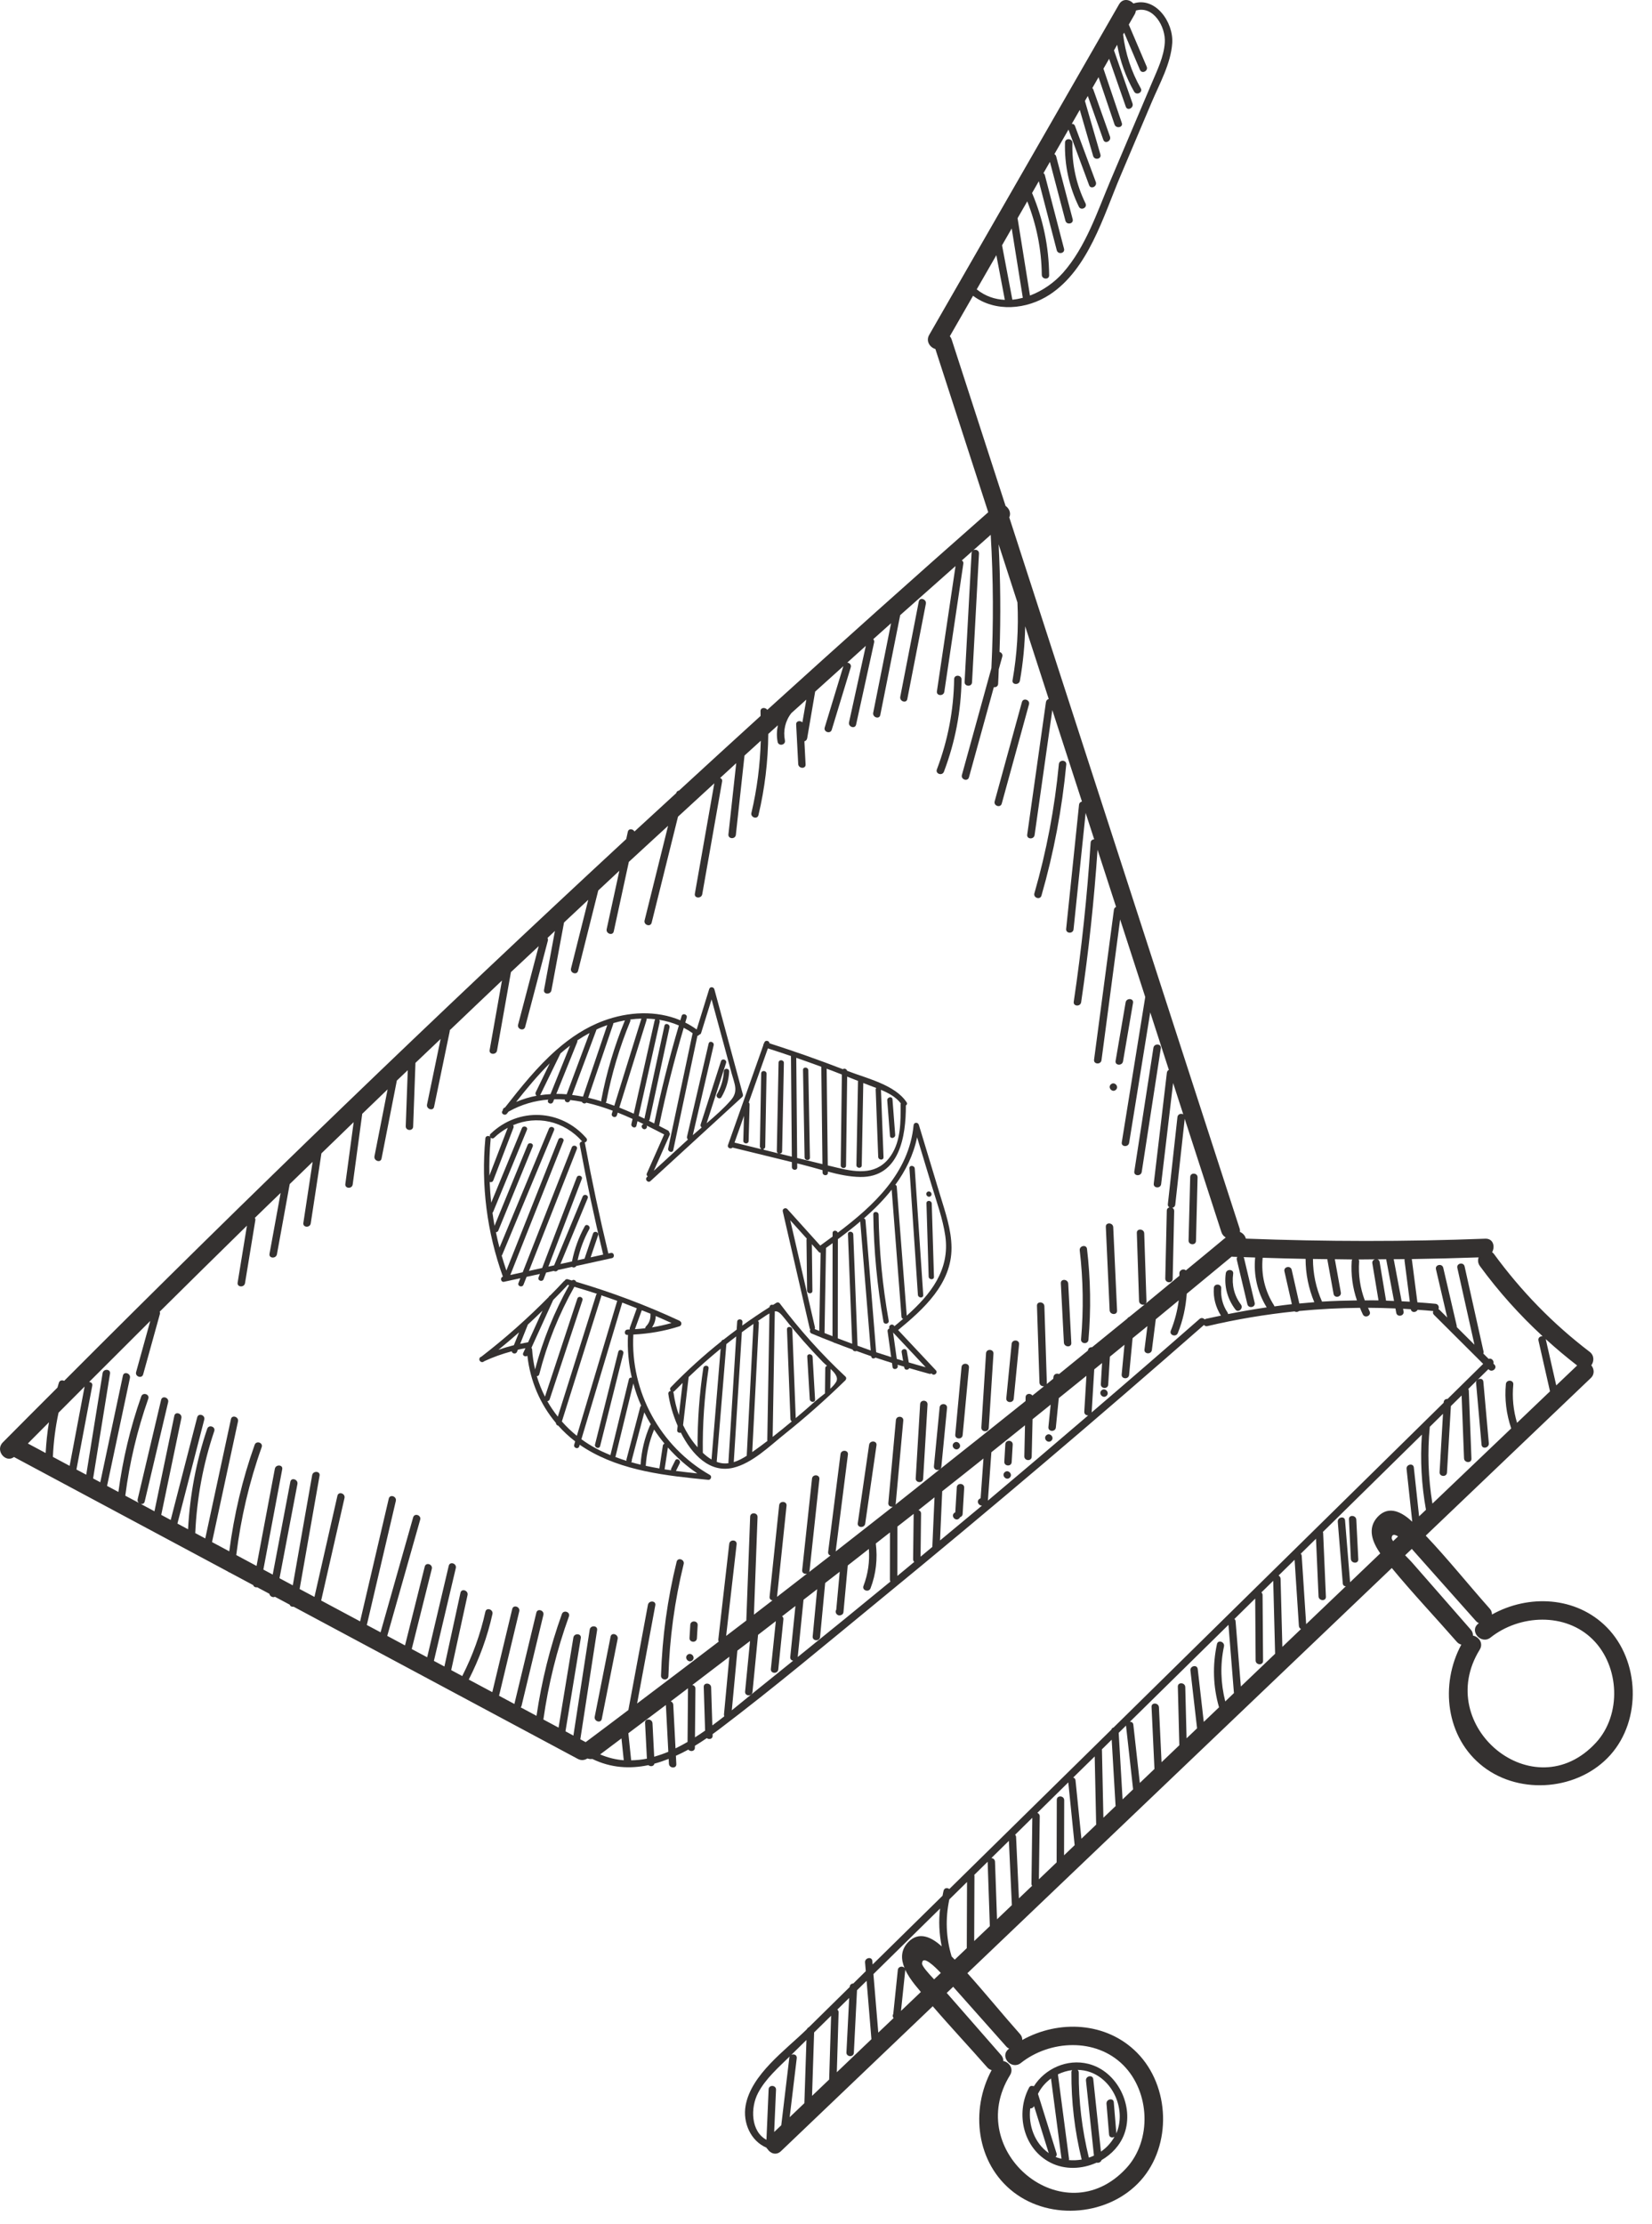 <?xml version="1.0" encoding="UTF-8"?> <svg xmlns="http://www.w3.org/2000/svg" width="78" height="105" viewBox="0 0 78 105" fill="none"><path d="M26.363 53.797C25.544 55.857 24.727 57.917 23.909 59.977C23.828 59.744 23.755 59.508 23.686 59.272C23.699 59.26 23.709 59.245 23.717 59.225C24.532 57.269 25.345 55.313 26.159 53.357C26.221 53.208 25.982 53.13 25.92 53.279C25.142 55.152 24.363 57.024 23.584 58.897C23.52 58.656 23.464 58.413 23.415 58.17C23.46 58.168 23.507 58.145 23.529 58.09C24.069 56.769 24.611 55.448 25.151 54.127C25.212 53.976 24.975 53.898 24.913 54.048C24.392 55.321 23.869 56.594 23.349 57.868C23.312 57.663 23.282 57.456 23.253 57.249C23.267 57.237 23.28 57.221 23.288 57.2C23.819 55.913 24.349 54.624 24.88 53.336C24.941 53.187 24.701 53.109 24.641 53.258C24.159 54.431 23.676 55.601 23.193 56.773C23.157 56.448 23.135 56.124 23.12 55.797C23.181 55.82 23.259 55.804 23.29 55.725C23.608 54.895 23.927 54.064 24.245 53.233C24.263 53.185 24.251 53.145 24.223 53.117C25.329 52.641 26.631 52.904 27.488 53.886C27.422 53.893 27.359 53.945 27.373 54.031C27.695 55.773 28.063 57.504 28.479 59.225C28.281 59.269 28.084 59.313 27.886 59.356C28.004 59.008 28.121 58.66 28.239 58.312C28.291 58.16 28.051 58.08 27.999 58.234C27.867 58.629 27.733 59.024 27.599 59.419C27.491 59.443 27.381 59.467 27.273 59.49C27.385 58.977 27.567 58.486 27.822 58.024C27.9 57.884 27.689 57.745 27.611 57.886C27.321 58.412 27.124 58.965 27.007 59.549C26.824 59.589 26.644 59.629 26.461 59.669C26.889 58.635 27.319 57.6 27.748 56.565C27.811 56.416 27.571 56.339 27.509 56.488C27.06 57.569 26.611 58.652 26.163 59.734C26.073 59.753 25.981 59.775 25.892 59.793C26.419 58.414 26.944 57.037 27.469 55.658C27.528 55.508 27.288 55.431 27.231 55.581C26.687 57.007 26.144 58.432 25.599 59.857C25.391 59.904 25.183 59.949 24.975 59.996C25.728 58.077 26.481 56.16 27.237 54.242C27.296 54.092 27.056 54.014 26.997 54.164C26.224 56.129 25.452 58.094 24.679 60.06C24.484 60.102 24.289 60.145 24.095 60.188C24.931 58.083 25.765 55.978 26.601 53.874C26.661 53.724 26.423 53.647 26.363 53.797ZM24.568 60.341C24.537 60.417 24.508 60.493 24.479 60.569C24.42 60.718 24.657 60.797 24.717 60.647C24.765 60.524 24.813 60.4 24.863 60.276C25.073 60.23 25.283 60.185 25.492 60.139C25.472 60.194 25.449 60.249 25.428 60.305C25.371 60.457 25.609 60.535 25.667 60.384C25.705 60.28 25.747 60.177 25.785 60.075C25.907 60.048 26.028 60.021 26.149 59.995C26.207 60.032 26.299 60.026 26.34 59.952C26.561 59.904 26.784 59.856 27.007 59.806C27.061 59.853 27.167 59.84 27.208 59.763C27.768 59.639 28.328 59.516 28.89 59.393C29.047 59.358 28.997 59.112 28.84 59.147C28.801 59.156 28.763 59.164 28.724 59.172C28.309 57.452 27.94 55.721 27.62 53.981C27.617 53.962 27.609 53.947 27.601 53.934C27.687 53.92 27.757 53.815 27.684 53.728C26.492 52.353 24.479 52.258 23.167 53.521C23.049 53.633 23.216 53.821 23.333 53.708C23.532 53.517 23.748 53.364 23.975 53.239C23.685 53.993 23.396 54.746 23.107 55.498C23.095 54.919 23.113 54.336 23.168 53.753C23.184 53.592 22.932 53.577 22.917 53.739C22.708 55.959 22.992 58.169 23.744 60.267C23.597 60.309 23.647 60.544 23.801 60.509C24.057 60.453 24.312 60.397 24.568 60.341Z" fill="#343130"></path><path d="M25.957 50.197C25.738 50.652 25.516 51.106 25.296 51.561C25.263 51.627 25.291 51.689 25.335 51.727C25.011 51.786 24.689 51.884 24.369 52.019C24.867 51.391 25.386 50.764 25.957 50.197ZM26.462 49.732C26.463 49.73 26.462 49.729 26.462 49.729C26.61 49.601 26.759 49.478 26.915 49.361C26.607 50.125 26.3 50.888 25.992 51.651C25.828 51.66 25.667 51.676 25.504 51.7C25.504 51.7 25.506 51.699 25.506 51.697C25.824 51.042 26.144 50.386 26.462 49.732ZM27.26 49.112C27.447 48.986 27.639 48.872 27.836 48.765C27.477 49.729 27.116 50.693 26.756 51.658C26.592 51.644 26.43 51.637 26.267 51.639C26.596 50.82 26.927 50 27.258 49.182C27.267 49.156 27.265 49.133 27.26 49.112ZM28.159 48.604C28.196 48.585 28.232 48.566 28.27 48.549C28.401 48.492 28.536 48.44 28.672 48.392C28.29 49.519 27.907 50.644 27.526 51.77C27.354 51.737 27.183 51.711 27.012 51.689C27.392 50.67 27.773 49.652 28.154 48.633C28.157 48.623 28.157 48.613 28.159 48.604ZM28.952 48.348C28.959 48.331 28.96 48.315 28.959 48.298C29.14 48.246 29.322 48.201 29.506 48.168C29.008 49.381 28.636 50.632 28.391 51.92C28.386 51.947 28.39 51.969 28.399 51.992C28.191 51.928 27.982 51.869 27.772 51.821C28.166 50.663 28.559 49.505 28.952 48.348ZM29.756 48.128C29.931 48.104 30.108 48.089 30.284 48.085C29.859 49.456 29.431 50.827 29.004 52.197C28.869 52.148 28.735 52.1 28.598 52.054C28.612 52.041 28.624 52.024 28.63 51.997C28.876 50.699 29.253 49.438 29.756 48.216C29.77 48.181 29.767 48.152 29.756 48.128ZM30.529 48.085C30.667 48.089 30.804 48.099 30.94 48.114C30.925 48.128 30.915 48.145 30.91 48.169C30.58 49.637 30.251 51.106 29.923 52.573C29.698 52.473 29.471 52.376 29.241 52.285C29.669 50.907 30.098 49.528 30.528 48.151C30.535 48.127 30.535 48.105 30.529 48.085ZM31.124 48.141C31.443 48.193 31.755 48.28 32.053 48.409C31.602 49.934 31.212 51.476 30.89 53.035C30.805 52.992 30.721 52.949 30.637 52.909C30.654 52.895 30.668 52.876 30.674 52.848C30.985 51.4 31.299 49.952 31.611 48.504C31.645 48.346 31.407 48.267 31.372 48.425C31.06 49.873 30.748 51.321 30.435 52.77C30.431 52.784 30.432 52.798 30.433 52.81C30.341 52.767 30.25 52.721 30.155 52.678C30.485 51.201 30.816 49.724 31.147 48.248C31.156 48.205 31.145 48.169 31.124 48.141ZM32.702 48.772C32.702 48.773 32.702 48.775 32.702 48.776C32.316 50.588 31.932 52.401 31.549 54.215C31.516 54.37 31.755 54.45 31.788 54.292C32.168 52.495 32.55 50.696 32.929 48.898C32.964 48.893 32.995 48.873 33.015 48.843C33.053 48.836 33.091 48.812 33.105 48.761C33.27 48.233 33.434 47.705 33.597 47.177C33.795 47.904 33.991 48.63 34.19 49.357C34.307 49.791 34.424 50.225 34.541 50.658C34.679 51.168 34.876 51.513 34.51 51.936C34.173 52.325 33.77 52.678 33.364 53.025C33.669 52.076 33.976 51.125 34.282 50.176C34.331 50.023 34.091 49.943 34.041 50.097C33.721 51.093 33.401 52.088 33.081 53.084C33.062 53.147 33.091 53.196 33.133 53.222C32.989 53.344 32.849 53.467 32.711 53.588C33.039 52.173 33.368 50.758 33.696 49.344C33.732 49.188 33.493 49.108 33.458 49.267C33.117 50.73 32.778 52.193 32.438 53.658C32.424 53.716 32.448 53.761 32.484 53.791C31.947 54.284 31.41 54.776 30.869 55.269C31.12 54.706 31.369 54.142 31.62 53.578C31.644 53.526 31.627 53.484 31.595 53.456C31.595 53.421 31.579 53.388 31.536 53.365C31.399 53.294 31.259 53.221 31.119 53.149C31.119 53.149 31.12 53.148 31.12 53.147C31.443 51.587 31.832 50.045 32.283 48.519C32.427 48.592 32.567 48.677 32.702 48.772ZM23.802 52.301C23.755 52.329 23.738 52.373 23.74 52.417C23.735 52.422 23.73 52.429 23.726 52.436C23.625 52.562 23.836 52.699 23.935 52.572C23.962 52.54 23.985 52.508 24.011 52.476C24.623 52.133 25.253 51.959 25.888 51.908C25.884 51.917 25.88 51.928 25.876 51.937C25.816 52.088 26.055 52.165 26.115 52.016C26.132 51.974 26.147 51.934 26.164 51.895C26.332 51.891 26.5 51.893 26.669 51.905C26.649 52.037 26.86 52.097 26.912 51.956C26.916 51.947 26.919 51.938 26.923 51.929C27.105 51.949 27.29 51.977 27.474 52.013C27.506 52.09 27.622 52.121 27.683 52.054C28.102 52.149 28.52 52.28 28.931 52.434C28.918 52.48 28.903 52.525 28.888 52.572C28.84 52.725 29.079 52.804 29.127 52.649C29.142 52.608 29.154 52.564 29.167 52.523C29.403 52.614 29.636 52.717 29.867 52.821C29.848 52.9 29.831 52.98 29.812 53.059C29.777 53.216 30.016 53.296 30.051 53.137C30.068 53.066 30.084 52.996 30.099 52.926C30.195 52.971 30.29 53.017 30.383 53.062C30.368 53.068 30.354 53.076 30.339 53.088C30.218 53.196 30.384 53.384 30.506 53.276C30.553 53.234 30.556 53.18 30.535 53.136C30.815 53.275 31.091 53.414 31.358 53.554C31.085 54.168 30.812 54.781 30.54 55.396C30.514 55.457 30.54 55.505 30.585 55.531C30.572 55.544 30.559 55.554 30.546 55.566C30.427 55.676 30.592 55.864 30.712 55.755C32.154 54.434 33.595 53.113 35.036 51.793C35.068 51.765 35.088 51.717 35.078 51.675C34.628 50.017 34.179 48.36 33.73 46.703C33.699 46.587 33.527 46.561 33.486 46.689C33.289 47.325 33.091 47.962 32.894 48.599C32.72 48.473 32.54 48.365 32.355 48.272C32.377 48.194 32.399 48.117 32.423 48.04C32.469 47.885 32.231 47.806 32.184 47.961C32.163 48.029 32.145 48.099 32.124 48.165C30.985 47.687 29.666 47.753 28.492 48.189C27.664 48.496 26.942 48.978 26.285 49.552C26.284 49.553 26.282 49.554 26.28 49.556C25.367 50.357 24.587 51.334 23.849 52.276C23.834 52.285 23.816 52.292 23.802 52.301Z" fill="#343130"></path><path d="M29.615 63.016C29.628 63.016 29.64 63.014 29.651 63.014C29.616 63.7 29.679 64.38 29.831 65.037C29.773 65.022 29.709 65.043 29.692 65.117C29.401 66.309 29.112 67.501 28.821 68.693C28.591 68.599 28.364 68.496 28.143 68.377C27.899 68.246 27.668 68.1 27.451 67.941C28.093 65.792 28.737 63.642 29.38 61.493V61.492C29.611 61.577 29.837 61.672 30.067 61.761C29.957 62.066 29.848 62.37 29.739 62.675C29.727 62.708 29.731 62.734 29.741 62.758C29.703 62.76 29.667 62.764 29.631 62.765C29.469 62.768 29.453 63.019 29.615 63.016ZM30.273 66.361C30.253 66.376 30.235 66.396 30.227 66.428C30.011 67.249 29.795 68.07 29.58 68.892C29.572 68.917 29.576 68.941 29.583 68.963C29.405 68.908 29.231 68.847 29.057 68.781C29.34 67.624 29.621 66.466 29.903 65.309C30 65.669 30.124 66.021 30.273 66.361ZM30.731 67.24C30.713 67.252 30.699 67.269 30.689 67.292C30.433 67.881 30.287 68.5 30.244 69.141H30.243C30.092 69.106 29.945 69.067 29.799 69.024C29.832 68.992 29.84 68.952 29.832 68.915C30.029 68.168 30.224 67.421 30.421 66.674C30.516 66.868 30.619 67.056 30.731 67.24ZM31.915 69.439C31.975 69.32 32.033 69.2 32.092 69.081C32.164 68.939 31.955 68.8 31.881 68.945C31.819 69.07 31.756 69.197 31.693 69.323C31.679 69.352 31.677 69.38 31.683 69.406C31.581 69.392 31.48 69.38 31.379 69.364C31.431 69.02 31.483 68.676 31.535 68.332C31.944 68.793 32.408 69.207 32.924 69.555C32.589 69.52 32.252 69.481 31.915 69.439ZM30.489 69.197C30.527 68.604 30.66 68.032 30.884 67.484C31.035 67.715 31.2 67.937 31.375 68.149C31.336 68.165 31.303 68.197 31.295 68.249C31.241 68.606 31.188 68.964 31.133 69.321C30.917 69.284 30.703 69.243 30.489 69.197ZM26.529 67.104C27.148 65.138 27.767 63.175 28.385 61.209C28.393 61.187 28.392 61.165 28.388 61.147C28.641 61.232 28.893 61.319 29.144 61.41C29.144 61.412 29.143 61.413 29.141 61.414C28.507 63.537 27.871 65.659 27.236 67.78C26.979 67.575 26.744 67.348 26.529 67.104ZM25.841 66.144C25.888 66.142 25.932 66.118 25.952 66.061C26.468 64.501 26.983 62.943 27.5 61.383C27.551 61.229 27.312 61.151 27.26 61.304C26.751 62.846 26.24 64.389 25.731 65.932C25.573 65.623 25.444 65.299 25.345 64.961C25.395 64.965 25.444 64.941 25.461 64.877C25.831 63.428 26.384 62.049 27.117 60.746C27.476 60.852 27.832 60.959 28.185 61.076C28.169 61.089 28.155 61.106 28.147 61.132C27.544 63.047 26.94 64.961 26.337 66.876C26.153 66.644 25.987 66.401 25.841 66.144ZM25.124 63.705C25.123 63.672 25.108 63.647 25.091 63.627C25.432 62.874 25.776 62.121 26.119 61.368C26.344 61.14 26.569 60.912 26.787 60.675C26.795 60.666 26.797 60.658 26.803 60.651C26.825 60.657 26.849 60.665 26.872 60.672C26.171 61.928 25.633 63.256 25.263 64.648C25.193 64.341 25.144 64.026 25.124 63.705ZM24.561 63.438C24.683 63.135 24.804 62.831 24.924 62.528C25.16 62.313 25.388 62.092 25.616 61.869C25.389 62.368 25.161 62.867 24.935 63.365C24.809 63.385 24.685 63.412 24.561 63.438ZM23.533 63.721C23.864 63.452 24.189 63.177 24.508 62.895C24.427 63.097 24.347 63.3 24.264 63.502C24.017 63.564 23.773 63.637 23.533 63.721ZM30.715 62.017C30.713 62.025 30.711 62.033 30.711 62.042C30.723 62.26 30.657 62.457 30.503 62.612C30.476 62.64 30.465 62.67 30.465 62.703C30.305 62.721 30.143 62.736 29.979 62.746C30.087 62.448 30.195 62.151 30.301 61.855C30.439 61.909 30.579 61.96 30.715 62.017ZM31.705 62.456C31.401 62.54 31.095 62.611 30.784 62.661C30.895 62.504 30.956 62.321 30.959 62.125C31.208 62.232 31.459 62.343 31.705 62.456ZM32.079 62.611C32.199 62.573 32.193 62.414 32.111 62.372C32.1 62.361 32.091 62.352 32.076 62.345C30.497 61.611 28.871 61.001 27.203 60.509C27.176 60.431 27.071 60.385 27.004 60.449C26.937 60.431 26.872 60.408 26.807 60.389C26.737 60.369 26.684 60.408 26.659 60.459C26.645 60.465 26.633 60.473 26.62 60.486C26.411 60.715 26.195 60.933 25.979 61.153C25.952 61.165 25.927 61.185 25.913 61.217C25.912 61.22 25.911 61.221 25.911 61.224C24.915 62.234 23.856 63.176 22.729 64.044C22.72 64.048 22.709 64.052 22.701 64.056C22.652 64.079 22.635 64.117 22.633 64.159C22.62 64.252 22.743 64.35 22.844 64.275C22.849 64.269 22.855 64.265 22.86 64.26C23.283 64.064 23.717 63.91 24.163 63.791C24.171 63.903 24.359 63.944 24.411 63.815C24.424 63.781 24.436 63.748 24.451 63.715C24.568 63.688 24.688 63.666 24.808 63.645C24.772 63.721 24.739 63.797 24.703 63.873C24.647 63.997 24.811 64.07 24.901 64.001C25.033 65.185 25.501 66.287 26.251 67.176C26.248 67.244 26.299 67.289 26.357 67.3C26.597 67.57 26.865 67.819 27.157 68.043C27.143 68.096 27.127 68.148 27.111 68.2C27.064 68.355 27.303 68.433 27.349 68.278C27.357 68.253 27.365 68.227 27.372 68.203C27.465 68.266 27.559 68.329 27.656 68.388C29.38 69.448 31.473 69.665 33.443 69.859C33.565 69.871 33.628 69.691 33.519 69.628C31.175 68.293 29.755 65.695 29.904 63C30.644 62.962 31.368 62.839 32.079 62.611Z" fill="#343130"></path><path d="M39.479 65.235C39.413 65.345 39.315 65.453 39.203 65.557C39.207 65.247 39.211 64.935 39.215 64.623C39.424 64.815 39.597 65.028 39.479 65.235ZM38.955 65.775C38.785 65.912 38.614 66.04 38.481 66.157C38.183 66.425 37.879 66.688 37.571 66.945C37.517 65.553 37.463 64.161 37.41 62.769C37.403 62.608 37.151 62.592 37.157 62.755C37.212 64.167 37.267 65.58 37.322 66.993C37.324 67.044 37.352 67.079 37.386 67.099C37.09 67.347 36.788 67.592 36.481 67.832C36.516 65.856 36.548 63.88 36.583 61.904C36.747 61.885 36.859 62.003 37.075 62.275C37.353 62.628 37.642 62.973 37.938 63.311C38.235 63.648 38.54 63.977 38.855 64.3C38.91 64.355 38.979 64.415 39.052 64.479C39.005 64.489 38.965 64.524 38.964 64.588C38.96 64.977 38.955 65.367 38.951 65.755C38.951 65.763 38.953 65.768 38.955 65.775ZM36.235 68.021C35.999 68.201 35.76 68.379 35.517 68.548C35.621 66.517 35.724 64.487 35.828 62.456C35.831 62.412 35.812 62.379 35.785 62.357C35.907 62.275 36.029 62.191 36.152 62.111C36.219 62.068 36.276 62.032 36.33 62.003C36.296 63.996 36.261 65.991 36.228 67.984C36.228 67.999 36.232 68.009 36.235 68.021ZM35.26 68.721C35.068 68.844 34.863 68.956 34.645 69.023C34.772 66.977 34.899 64.935 35.027 62.889C35.207 62.756 35.389 62.627 35.575 62.497C35.469 64.568 35.364 66.637 35.258 68.707C35.258 68.712 35.259 68.716 35.26 68.721ZM34.392 69.045C34.391 69.056 34.395 69.064 34.396 69.075C34.313 69.084 34.232 69.089 34.148 69.081C34.04 69.073 33.938 69.045 33.839 69.009C33.991 67.156 34.143 65.303 34.295 63.451C34.448 63.328 34.604 63.208 34.761 63.089C34.639 65.075 34.515 67.059 34.392 69.045ZM33.184 68.583C33.167 67.247 33.258 65.919 33.456 64.599C33.48 64.439 33.23 64.424 33.206 64.583C33.02 65.823 32.932 67.069 32.935 68.323C32.908 68.291 32.88 68.26 32.856 68.229C32.611 67.936 32.413 67.616 32.252 67.277C32.34 66.521 32.427 65.764 32.515 65.005C33 64.54 33.504 64.093 34.026 63.667C33.882 65.412 33.739 67.155 33.595 68.899C33.447 68.813 33.311 68.703 33.184 68.583ZM31.803 65.756C31.8 65.736 31.792 65.719 31.783 65.705C31.804 65.7 31.823 65.692 31.841 65.672C31.97 65.541 32.1 65.412 32.231 65.283C32.172 65.789 32.114 66.295 32.055 66.801C31.936 66.465 31.852 66.115 31.803 65.756ZM36.813 61.524C36.784 61.484 36.708 61.468 36.666 61.496C36.609 61.529 36.555 61.565 36.499 61.6C36.427 61.577 36.337 61.608 36.335 61.704C35.896 61.983 35.465 62.273 35.045 62.576C35.048 62.521 35.052 62.465 35.056 62.411C35.066 62.248 34.815 62.233 34.806 62.395C34.797 62.52 34.789 62.643 34.782 62.767C34.574 62.921 34.368 63.079 34.164 63.24C34.117 63.244 34.076 63.271 34.059 63.321C33.221 63.989 32.424 64.711 31.675 65.485C31.622 65.541 31.634 65.613 31.671 65.661C31.605 65.669 31.544 65.721 31.556 65.805C31.615 66.232 31.764 66.776 31.996 67.309C31.988 67.376 31.98 67.443 31.974 67.509C31.962 67.616 32.067 67.656 32.145 67.627C32.669 68.664 33.515 69.557 34.627 69.287C35.529 69.067 36.344 68.259 37.045 67.699C38.043 66.903 38.996 66.055 39.911 65.164C39.956 65.121 39.974 65.036 39.922 64.988C38.784 63.924 37.749 62.769 36.813 61.524Z" fill="#343130"></path><path d="M43.992 55.971C44.227 56.748 44.515 57.535 44.632 58.341C44.864 59.956 43.924 61.118 42.812 62.109C42.655 60.081 42.499 58.052 42.341 56.024C42.337 55.972 42.309 55.944 42.272 55.933C42.759 55.267 43.128 54.526 43.301 53.688C43.532 54.448 43.761 55.211 43.992 55.971ZM42.565 62.163C42.569 62.22 42.603 62.248 42.644 62.257C42.508 62.376 42.369 62.49 42.233 62.604C42.221 62.592 42.209 62.58 42.2 62.568C42.096 62.459 41.928 62.596 41.996 62.711C41.943 62.728 41.897 62.776 41.908 62.848C41.964 63.253 42.02 63.658 42.077 64.064C41.841 63.989 41.604 63.914 41.369 63.836C41.201 61.761 41.033 59.687 40.865 57.612C40.86 57.556 40.827 57.526 40.788 57.519C41.267 57.099 41.716 56.651 42.101 56.161C42.257 58.163 42.412 60.163 42.565 62.163ZM42.909 64.317C42.879 64.14 42.849 63.961 42.817 63.784C42.792 63.624 42.544 63.673 42.572 63.833C42.595 63.969 42.619 64.105 42.641 64.243C42.541 64.212 42.441 64.18 42.341 64.149C42.284 63.733 42.227 63.319 42.168 62.903C42.681 63.449 43.195 63.997 43.708 64.544C43.44 64.472 43.175 64.396 42.909 64.317ZM40.489 63.526C40.423 61.776 40.356 60.024 40.288 58.275C40.281 58.113 40.031 58.097 40.036 58.258C40.103 59.984 40.169 61.709 40.236 63.434C40.009 63.35 39.783 63.268 39.556 63.18C39.557 61.62 39.56 60.06 39.561 58.498C39.92 58.232 40.275 57.953 40.617 57.663C40.783 59.692 40.948 61.721 41.113 63.752C40.904 63.681 40.699 63.601 40.489 63.526ZM38.931 62.928C38.955 61.59 38.977 60.255 39 58.917C39 58.914 38.999 58.913 38.999 58.912C39.103 58.837 39.205 58.761 39.311 58.685C39.309 60.151 39.308 61.614 39.307 63.078C39.181 63.029 39.056 62.978 38.931 62.928ZM38.465 62.74C38.477 62.717 38.484 62.691 38.477 62.657C38.089 60.973 37.701 59.289 37.312 57.605C37.573 57.893 37.833 58.182 38.093 58.472C38.085 58.488 38.079 58.507 38.079 58.531C38.089 59.329 38.097 60.127 38.107 60.924C38.109 61.085 38.36 61.101 38.358 60.938C38.349 60.204 38.34 59.469 38.332 58.734C38.44 58.856 38.549 58.977 38.658 59.099C38.685 59.127 38.715 59.139 38.745 59.139C38.724 60.368 38.703 61.597 38.681 62.828C38.609 62.797 38.536 62.77 38.465 62.74ZM43.136 53.118C42.917 55.365 41.267 56.903 39.555 58.192C39.521 58.065 39.311 58.062 39.311 58.212C39.311 58.267 39.311 58.321 39.311 58.374C39.116 58.519 38.921 58.661 38.728 58.8C38.211 58.225 37.693 57.651 37.175 57.077C37.093 56.986 36.929 57.061 36.959 57.185C37.381 59.025 37.807 60.867 38.229 62.706C38.236 62.729 38.246 62.746 38.258 62.761C38.225 62.824 38.235 62.916 38.319 62.952C38.66 63.096 39.003 63.23 39.347 63.365C39.371 63.386 39.401 63.398 39.432 63.4C39.705 63.507 39.98 63.608 40.256 63.709C40.287 63.784 40.38 63.808 40.441 63.776C40.672 63.858 40.903 63.945 41.136 64.024C41.136 64.026 41.136 64.028 41.136 64.031C41.145 64.144 41.269 64.15 41.337 64.089C41.596 64.176 41.856 64.258 42.115 64.34C42.124 64.404 42.133 64.468 42.141 64.531C42.164 64.691 42.411 64.64 42.388 64.481C42.385 64.463 42.383 64.444 42.38 64.425C42.481 64.457 42.585 64.485 42.688 64.516C42.691 64.532 42.693 64.548 42.696 64.562C42.717 64.695 42.888 64.683 42.932 64.585C43.247 64.676 43.56 64.769 43.876 64.853C43.919 64.864 43.953 64.855 43.98 64.835C43.987 64.841 43.993 64.848 43.999 64.855C44.109 64.972 44.299 64.806 44.188 64.688C43.592 64.055 42.999 63.421 42.405 62.788C43.615 61.792 44.934 60.599 44.926 58.904C44.922 58.04 44.628 57.209 44.38 56.392C44.048 55.296 43.716 54.199 43.384 53.101C43.344 52.968 43.151 52.969 43.136 53.118Z" fill="#343130"></path><path d="M37.346 49.852C37.36 51.436 37.372 53.02 37.386 54.603C37.192 54.555 36.996 54.508 36.801 54.46C36.864 54.464 36.927 54.427 36.928 54.347C36.956 52.957 36.983 51.569 37.011 50.18C37.015 50.019 36.763 50.003 36.76 50.165C36.733 51.553 36.704 52.943 36.678 54.331C36.676 54.391 36.709 54.429 36.752 54.448C36.526 54.392 36.299 54.336 36.072 54.28C36.062 54.265 36.048 54.252 36.035 54.243C36.086 54.233 36.13 54.199 36.131 54.132C36.15 52.984 36.171 51.836 36.192 50.688C36.195 50.527 35.943 50.511 35.94 50.673C35.92 51.821 35.9 52.968 35.879 54.116C35.877 54.168 35.904 54.203 35.939 54.224C35.927 54.227 35.917 54.233 35.907 54.24C35.498 54.139 35.09 54.039 34.68 53.939C34.828 53.517 34.979 53.096 35.128 52.675C35.116 53.065 35.105 53.457 35.095 53.848C35.091 54.009 35.342 54.025 35.347 53.863C35.363 53.289 35.377 52.716 35.392 52.141C35.394 52.099 35.376 52.067 35.351 52.045C35.651 51.193 35.953 50.343 36.256 49.491C36.62 49.608 36.983 49.729 37.346 49.852ZM38.778 50.359C38.796 51.891 38.813 53.423 38.832 54.955C38.434 54.857 38.035 54.761 37.638 54.664C37.624 53.088 37.611 51.512 37.596 49.936C37.992 50.072 38.386 50.216 38.778 50.359ZM39.294 50.547C39.446 50.604 39.596 50.667 39.749 50.725C39.731 52.155 39.712 53.583 39.695 55.011C39.694 55.172 39.943 55.188 39.946 55.025C39.964 53.625 39.98 52.225 39.999 50.825C40.171 50.892 40.344 50.96 40.517 51.029C40.515 51.037 40.511 51.044 40.511 51.053C40.486 52.368 40.462 53.684 40.436 54.999C40.434 55.16 40.685 55.175 40.688 55.013C40.712 53.717 40.736 52.421 40.76 51.125C40.792 51.137 40.822 51.149 40.853 51.161C41.016 51.228 41.194 51.292 41.372 51.36C41.356 51.38 41.344 51.404 41.346 51.439C41.386 52.496 41.424 53.555 41.465 54.613C41.472 54.773 41.721 54.789 41.716 54.628C41.676 53.569 41.636 52.512 41.595 51.453C41.595 51.452 41.595 51.451 41.595 51.448C41.959 51.6 42.307 51.789 42.532 52.088C42.526 52.103 42.522 52.12 42.522 52.141C42.527 52.956 42.539 53.845 42.067 54.549C41.453 55.463 40.514 55.359 39.578 55.135C39.413 55.096 39.249 55.055 39.084 55.016C39.066 53.495 39.047 51.972 39.031 50.451C39.117 50.483 39.206 50.513 39.294 50.547ZM34.372 54.053C34.324 54.189 34.507 54.265 34.587 54.173C35.52 54.401 36.455 54.631 37.388 54.859C37.388 54.937 37.389 55.016 37.389 55.095C37.391 55.255 37.643 55.272 37.642 55.109C37.642 55.047 37.64 54.983 37.64 54.92C37.704 54.936 37.77 54.952 37.835 54.968C38.16 55.048 38.496 55.147 38.836 55.24C38.836 55.276 38.837 55.313 38.837 55.349C38.839 55.511 39.091 55.527 39.09 55.364C39.088 55.345 39.088 55.327 39.088 55.308C39.596 55.443 40.114 55.555 40.62 55.561C42.475 55.585 42.776 53.633 42.771 52.185C42.82 52.155 42.848 52.099 42.807 52.037C42.256 51.205 40.922 50.911 40.041 50.565C40.027 50.56 40.011 50.555 39.996 50.549C39.975 50.455 39.86 50.425 39.795 50.473C38.652 50.032 37.498 49.625 36.331 49.251C36.331 49.129 36.135 49.079 36.087 49.216C36.083 49.225 36.079 49.235 36.076 49.245C36.053 49.272 36.04 49.305 36.041 49.34C35.486 50.912 34.928 52.483 34.372 54.053Z" fill="#343130"></path><path d="M34.177 50.568C34.157 50.956 34.049 51.32 33.852 51.654C33.769 51.793 33.979 51.931 34.063 51.792C34.281 51.421 34.407 51.013 34.428 50.583C34.436 50.421 34.187 50.407 34.177 50.568Z" fill="#343130"></path><path d="M29.193 63.815C28.827 65.273 28.461 66.731 28.095 68.188C28.056 68.344 28.295 68.422 28.335 68.265C28.701 66.808 29.065 65.35 29.431 63.893C29.471 63.737 29.232 63.657 29.193 63.815Z" fill="#343130"></path><path d="M38.115 64.043C38.155 64.712 38.195 65.381 38.233 66.05C38.244 66.21 38.493 66.227 38.484 66.065C38.445 65.396 38.405 64.727 38.367 64.057C38.356 63.899 38.105 63.883 38.115 64.043Z" fill="#343130"></path><path d="M41.233 57.327C41.256 59.027 41.416 60.717 41.713 62.391C41.743 62.551 41.988 62.501 41.96 62.343C41.665 60.689 41.507 59.021 41.483 57.341C41.481 57.18 41.231 57.164 41.233 57.327Z" fill="#343130"></path><path d="M43.591 61.136C43.456 59.147 43.323 57.156 43.191 55.165C43.18 55.007 42.928 54.991 42.939 55.151C43.072 57.141 43.206 59.132 43.339 61.121C43.349 61.281 43.6 61.297 43.591 61.136Z" fill="#343130"></path><path d="M43.776 56.275C43.655 56.383 43.821 56.571 43.943 56.464C44.063 56.356 43.896 56.168 43.776 56.275Z" fill="#343130"></path><path d="M43.743 56.804C43.777 57.956 43.812 59.108 43.847 60.261C43.852 60.421 44.103 60.437 44.097 60.275C44.063 59.124 44.029 57.971 43.993 56.82C43.988 56.658 43.739 56.642 43.743 56.804Z" fill="#343130"></path><path d="M38.241 54.647C38.215 53.273 38.191 51.9 38.165 50.525C38.161 50.365 37.912 50.349 37.915 50.511C37.939 51.885 37.965 53.258 37.989 54.632C37.992 54.793 38.244 54.809 38.241 54.647Z" fill="#343130"></path><path d="M42.267 53.572C42.224 53.014 42.181 52.456 42.139 51.897C42.127 51.736 41.88 51.786 41.892 51.947C41.935 52.504 41.979 53.062 42.021 53.621C42.033 53.782 42.279 53.732 42.267 53.572Z" fill="#343130"></path><path d="M54.996 2.017C54.952 2.681 54.641 3.308 54.387 3.912C53.739 5.445 53.087 6.979 52.436 8.513C51.808 9.995 51.271 11.651 50.192 12.875C49.78 13.34 49.227 13.728 48.631 13.952C48.435 12.736 48.241 11.519 48.045 10.301C48.199 10.036 48.351 9.771 48.503 9.505C48.94 10.617 49.175 11.771 49.188 12.971C49.191 13.196 49.539 13.219 49.536 12.992C49.523 11.652 49.255 10.359 48.735 9.124C48.732 9.12 48.729 9.117 48.728 9.115C48.835 8.928 48.941 8.743 49.048 8.555C49.331 9.641 49.613 10.727 49.895 11.813C49.952 12.031 50.296 11.963 50.239 11.744C49.937 10.585 49.637 9.428 49.335 8.271C49.323 8.225 49.299 8.195 49.268 8.173C49.369 7.996 49.472 7.819 49.573 7.641C49.816 8.568 50.06 9.493 50.304 10.419C50.361 10.636 50.704 10.568 50.647 10.349C50.387 9.361 50.127 8.372 49.868 7.384C49.853 7.331 49.821 7.296 49.784 7.275C50.005 6.888 50.227 6.503 50.449 6.117C50.773 6.993 51.099 7.869 51.424 8.745C51.503 8.957 51.816 8.8 51.739 8.591C51.412 7.709 51.085 6.829 50.757 5.948C50.728 5.869 50.665 5.841 50.603 5.849C50.729 5.628 50.857 5.407 50.983 5.187C51.195 5.912 51.404 6.637 51.613 7.363C51.676 7.579 52.02 7.511 51.957 7.295C51.712 6.451 51.469 5.608 51.225 4.765C51.271 4.687 51.315 4.608 51.361 4.531C51.605 5.221 51.851 5.912 52.095 6.603C52.171 6.815 52.483 6.659 52.409 6.448C52.147 5.707 51.884 4.967 51.621 4.225C51.611 4.195 51.593 4.173 51.575 4.157C51.673 3.987 51.771 3.816 51.868 3.644C52.12 4.388 52.371 5.132 52.623 5.875C52.695 6.085 53.037 6.02 52.967 5.807C52.677 4.952 52.388 4.097 52.1 3.243C52.189 3.087 52.279 2.932 52.368 2.776C52.632 3.531 52.895 4.284 53.156 5.039C53.231 5.251 53.544 5.095 53.472 4.884C53.18 4.048 52.888 3.213 52.597 2.377C52.647 2.289 52.699 2.201 52.748 2.115C52.889 2.889 53.152 3.629 53.547 4.323C53.657 4.519 53.973 4.364 53.861 4.168C53.411 3.373 53.139 2.529 53.028 1.628C53.044 1.599 53.061 1.571 53.077 1.541C53.327 2.127 53.577 2.713 53.825 3.3C53.915 3.507 54.228 3.352 54.141 3.144C53.859 2.484 53.577 1.823 53.296 1.161C53.388 1 53.479 0.84 53.572 0.68C53.607 0.619 53.625 0.557 53.632 0.499C54.453 0.249 55.048 1.261 54.996 2.017ZM47.799 14.148C47.637 13.292 47.475 12.436 47.312 11.58C47.464 11.315 47.616 11.049 47.768 10.784C47.943 11.876 48.119 12.967 48.293 14.059C48.129 14.101 47.964 14.133 47.799 14.148ZM46.116 13.66C46.425 13.123 46.735 12.584 47.043 12.047C47.177 12.749 47.311 13.452 47.444 14.156C46.975 14.135 46.517 13.983 46.116 13.66ZM45.751 36.692C46.141 35.275 46.533 33.857 46.924 32.439C47.017 32.452 47.12 32.404 47.127 32.284C47.141 32.055 47.145 31.827 47.156 31.597C47.212 31.397 47.267 31.196 47.323 30.996C47.355 30.884 47.28 30.801 47.193 30.776C47.253 29.083 47.237 27.389 47.151 25.696C47.447 26.611 47.744 27.525 48.039 28.44C48.097 29.663 48.023 30.891 47.808 32.113C47.768 32.335 48.119 32.353 48.156 32.133C48.307 31.28 48.387 30.423 48.405 29.567C48.775 30.711 49.145 31.853 49.516 32.997C49.453 33.015 49.397 33.064 49.385 33.145C49.091 35.231 48.796 37.315 48.5 39.4C48.468 39.623 48.817 39.641 48.849 39.42C49.128 37.453 49.407 35.487 49.685 33.52C50.152 34.96 50.619 36.399 51.085 37.839C51.017 37.853 50.956 37.903 50.947 37.992C50.744 39.944 50.541 41.897 50.339 43.849C50.315 44.075 50.664 44.095 50.688 43.871C50.877 42.039 51.068 40.208 51.259 38.376C51.393 38.792 51.528 39.207 51.663 39.623C51.581 39.625 51.501 39.675 51.495 39.779C51.333 42.295 51.068 44.799 50.697 47.291C50.664 47.513 51.013 47.533 51.047 47.311C51.401 44.923 51.657 42.523 51.821 40.113C52.113 41.012 52.404 41.912 52.696 42.811C52.645 42.835 52.604 42.879 52.595 42.947C52.283 45.305 51.971 47.665 51.657 50.024C51.628 50.248 51.979 50.268 52.008 50.045C52.301 47.831 52.593 45.617 52.887 43.403C53.283 44.624 53.679 45.844 54.073 47.065C53.703 49.352 53.335 51.639 52.965 53.925C52.928 54.148 53.279 54.167 53.313 53.947C53.645 51.895 53.979 49.844 54.309 47.792C54.601 48.696 54.895 49.601 55.188 50.505C55.141 50.529 55.103 50.572 55.095 50.639C54.888 52.384 54.681 54.129 54.475 55.875C54.448 56.099 54.799 56.119 54.824 55.895C55.013 54.305 55.201 52.716 55.389 51.125C55.548 51.619 55.708 52.111 55.868 52.605C55.769 52.549 55.611 52.587 55.593 52.736C55.443 54.105 55.292 55.475 55.141 56.844C55.133 56.92 55.168 56.969 55.217 56.997C55.149 57.012 55.092 57.061 55.091 57.151C55.067 58.219 55.043 59.284 55.019 60.351C55.013 60.576 55.364 60.597 55.368 60.372C55.392 59.305 55.417 58.239 55.44 57.172C55.443 57.096 55.403 57.045 55.351 57.017C55.42 57.003 55.48 56.955 55.491 56.865C55.64 55.516 55.788 54.167 55.937 52.817C56.515 54.6 57.092 56.384 57.669 58.165C57.708 58.285 57.785 58.365 57.873 58.417C57.248 58.939 56.619 59.455 55.989 59.973C55.897 59.869 55.668 59.947 55.685 60.131C55.688 60.161 55.687 60.191 55.688 60.223C55.157 60.66 54.629 61.1 54.097 61.536C54.117 61.511 54.132 61.48 54.131 61.436C54.095 60.365 54.06 59.295 54.025 58.224C54.019 58 53.668 57.977 53.676 58.203C53.711 59.275 53.747 60.344 53.781 61.415C53.787 61.568 53.949 61.624 54.051 61.575C53.808 61.773 53.563 61.969 53.32 62.168C53.283 62.181 53.248 62.205 53.228 62.244C52.673 62.696 52.116 63.147 51.561 63.599C51.472 63.589 51.375 63.639 51.368 63.755C50.913 64.125 50.459 64.496 50.003 64.865C49.904 64.817 49.755 64.859 49.74 65.003C49.737 65.031 49.733 65.059 49.731 65.085C49.627 65.171 49.523 65.256 49.419 65.34C49.424 65.324 49.428 65.307 49.427 65.285C49.388 64.079 49.349 62.871 49.311 61.663C49.304 61.439 48.953 61.416 48.961 61.641C49 62.849 49.039 64.057 49.079 65.265C49.083 65.392 49.197 65.452 49.295 65.44C49.111 65.587 48.927 65.733 48.745 65.88C48.663 65.757 48.429 65.773 48.424 65.959C48.424 66.019 48.423 66.08 48.421 66.14C47.081 67.217 45.732 68.284 44.384 69.353C44.417 69.327 44.441 69.291 44.447 69.237C44.536 68.312 44.625 67.387 44.715 66.463C44.736 66.237 44.387 66.217 44.365 66.441C44.276 67.367 44.187 68.292 44.096 69.217C44.081 69.381 44.263 69.433 44.371 69.363C43.672 69.919 42.977 70.48 42.275 71.032C42.283 71.013 42.291 70.996 42.293 70.972C42.412 69.668 42.531 68.365 42.649 67.061C42.669 66.836 42.32 66.816 42.3 67.041C42.181 68.344 42.061 69.648 41.943 70.951C41.929 71.087 42.053 71.147 42.157 71.124C41.257 71.829 40.36 72.536 39.457 73.239C39.649 71.715 39.843 70.191 40.035 68.665C40.064 68.441 39.713 68.423 39.685 68.645C39.491 70.184 39.297 71.723 39.101 73.263C39.091 73.355 39.144 73.411 39.212 73.431C38.875 73.692 38.537 73.951 38.201 74.213C38.212 74.192 38.221 74.167 38.224 74.14C38.379 72.701 38.535 71.264 38.688 69.825C38.712 69.6 38.363 69.58 38.339 69.804C38.184 71.243 38.029 72.68 37.875 74.119C37.86 74.264 37.997 74.321 38.105 74.285C37.633 74.653 37.16 75.017 36.688 75.383C36.837 73.948 36.987 72.515 37.137 71.08C37.16 70.856 36.812 70.836 36.788 71.06C36.637 72.497 36.487 73.937 36.336 75.376C36.325 75.479 36.393 75.536 36.472 75.549C36.18 75.775 35.889 75.999 35.597 76.223C35.655 74.689 35.711 73.155 35.768 71.619C35.776 71.393 35.427 71.373 35.419 71.599C35.359 73.232 35.299 74.867 35.237 76.501C34.921 76.744 34.603 76.985 34.285 77.227C34.451 75.784 34.616 74.343 34.78 72.901C34.807 72.676 34.457 72.657 34.431 72.881C34.259 74.385 34.087 75.891 33.915 77.396C33.911 77.436 33.92 77.467 33.935 77.495C32.653 78.473 31.368 79.447 30.081 80.417C30.368 78.872 30.655 77.325 30.941 75.779C30.983 75.557 30.633 75.54 30.592 75.759C30.285 77.415 29.979 79.071 29.669 80.725C28.997 81.232 28.328 81.739 27.653 82.241C27.569 82.196 27.484 82.152 27.4 82.107C27.664 80.387 27.928 78.668 28.193 76.951C28.227 76.727 27.876 76.709 27.843 76.931C27.587 78.597 27.329 80.264 27.073 81.932C26.948 81.864 26.823 81.797 26.699 81.729C26.939 80.263 27.181 78.793 27.423 77.327C27.459 77.104 27.108 77.084 27.072 77.305C26.84 78.721 26.607 80.139 26.373 81.556C26.135 81.429 25.896 81.301 25.656 81.172C25.891 79.507 26.293 77.885 26.863 76.304C26.937 76.092 26.605 75.983 26.529 76.195C25.968 77.757 25.573 79.359 25.332 80.999C25.084 80.867 24.835 80.732 24.587 80.6C24.603 80.581 24.617 80.557 24.625 80.528C24.969 79.099 25.312 77.668 25.656 76.237C25.709 76.02 25.376 75.909 25.324 76.129C24.979 77.559 24.636 78.989 24.292 80.419C24.289 80.427 24.292 80.435 24.291 80.441C24.048 80.312 23.805 80.181 23.563 80.052C23.88 78.723 24.2 77.393 24.517 76.064C24.569 75.847 24.237 75.736 24.185 75.956C23.871 77.265 23.557 78.572 23.244 79.881C22.873 79.683 22.504 79.485 22.133 79.287C22.633 78.304 23.012 77.275 23.251 76.193C23.299 75.975 22.967 75.864 22.917 76.084C22.683 77.148 22.315 78.157 21.825 79.121C21.651 79.029 21.477 78.936 21.304 78.841C21.56 77.661 21.817 76.48 22.075 75.299C22.123 75.08 21.789 74.969 21.741 75.189C21.488 76.349 21.236 77.511 20.983 78.671C20.817 78.583 20.652 78.495 20.487 78.405C20.832 76.944 21.176 75.484 21.521 74.024C21.572 73.805 21.24 73.695 21.188 73.915C20.848 75.355 20.508 76.795 20.169 78.235C19.925 78.105 19.683 77.975 19.437 77.844C19.44 77.839 19.443 77.836 19.444 77.831C19.759 76.575 20.075 75.319 20.388 74.061C20.443 73.844 20.111 73.733 20.055 73.952C19.745 75.193 19.433 76.435 19.123 77.675C18.844 77.525 18.564 77.376 18.284 77.225C18.803 75.397 19.32 73.568 19.839 71.74C19.9 71.524 19.568 71.413 19.507 71.631C18.993 73.441 18.48 75.248 17.969 77.056C17.753 76.941 17.536 76.827 17.32 76.711C17.777 74.759 18.233 72.807 18.689 70.855C18.74 70.636 18.408 70.525 18.356 70.745C17.905 72.677 17.453 74.608 17.003 76.54C16.389 76.212 15.777 75.885 15.164 75.556C15.532 73.944 15.899 72.331 16.265 70.719C16.315 70.5 15.983 70.389 15.932 70.609C15.571 72.203 15.208 73.793 14.847 75.385C14.613 75.261 14.38 75.136 14.147 75.012C14.461 73.228 14.775 71.444 15.089 69.66C15.128 69.439 14.777 69.42 14.739 69.64C14.433 71.373 14.129 73.107 13.824 74.839C13.615 74.727 13.407 74.615 13.197 74.503C13.479 73.021 13.76 71.54 14.043 70.057C14.085 69.839 13.752 69.727 13.709 69.948C13.432 71.409 13.153 72.871 12.876 74.331C12.729 74.252 12.583 74.173 12.435 74.095C12.732 72.516 13.029 70.937 13.325 69.359C13.368 69.137 13.019 69.119 12.977 69.337C12.689 70.867 12.401 72.395 12.113 73.923C11.795 73.752 11.475 73.581 11.155 73.409C11.372 71.671 11.765 69.969 12.356 68.315C12.432 68.103 12.099 67.993 12.024 68.205C11.44 69.839 11.049 71.519 10.825 73.233C10.553 73.088 10.283 72.941 10.011 72.797C10.42 70.899 10.828 69 11.237 67.101C11.284 66.884 10.952 66.772 10.904 66.993C10.5 68.871 10.095 70.748 9.692 72.625C9.535 72.543 9.376 72.457 9.219 72.373C9.293 70.728 9.588 69.121 10.116 67.559C10.189 67.345 9.856 67.236 9.783 67.449C9.261 68.989 8.967 70.573 8.879 72.192C8.712 72.103 8.544 72.012 8.377 71.923C8.8 70.287 9.221 68.652 9.644 67.016C9.7 66.799 9.368 66.688 9.311 66.907C8.893 68.523 8.477 70.137 8.06 71.753C7.912 71.673 7.761 71.593 7.613 71.513C7.929 69.991 8.248 68.468 8.564 66.944C8.609 66.725 8.277 66.615 8.231 66.835C7.919 68.337 7.605 69.84 7.293 71.343C7.076 71.225 6.859 71.109 6.641 70.993C6.72 71.013 6.808 70.987 6.832 70.881C7.201 69.319 7.571 67.755 7.939 66.192C7.991 65.975 7.659 65.863 7.607 66.083C7.237 67.647 6.868 69.209 6.5 70.773C6.481 70.847 6.511 70.908 6.557 70.948C6.344 70.833 6.131 70.719 5.916 70.607C6.116 69.041 6.479 67.517 7.001 66.029C7.077 65.817 6.744 65.708 6.669 65.921C6.152 67.388 5.797 68.892 5.591 70.431C5.412 70.335 5.233 70.24 5.055 70.144C5.415 68.445 5.775 66.747 6.135 65.049C6.181 64.831 5.849 64.719 5.803 64.941C5.447 66.617 5.091 68.296 4.735 69.973C4.623 69.913 4.509 69.852 4.396 69.792C4.663 68.143 4.928 66.492 5.195 64.843C5.231 64.62 4.88 64.601 4.845 64.821C4.588 66.42 4.329 68.02 4.072 69.617C3.917 69.536 3.763 69.453 3.609 69.371C3.859 68.052 4.107 66.733 4.356 65.415C4.377 65.303 4.299 65.244 4.208 65.24C5.171 64.279 6.131 63.316 7.095 62.357C6.872 63.163 6.649 63.967 6.427 64.771C6.368 64.987 6.7 65.097 6.76 64.879C7.024 63.929 7.287 62.98 7.549 62.031C7.561 61.988 7.555 61.952 7.54 61.919C8.911 60.561 10.283 59.207 11.66 57.859C11.513 58.756 11.367 59.653 11.22 60.549C11.184 60.772 11.535 60.791 11.569 60.571C11.732 59.58 11.893 58.591 12.056 57.601C12.063 57.555 12.051 57.521 12.033 57.492C12.436 57.097 12.845 56.707 13.251 56.312C13.076 57.271 12.9 58.229 12.725 59.189C12.685 59.411 13.035 59.429 13.076 59.209C13.276 58.105 13.479 57 13.679 55.896C14.039 55.547 14.401 55.197 14.761 54.847C14.616 55.808 14.469 56.769 14.323 57.731C14.289 57.953 14.64 57.972 14.672 57.751C14.84 56.649 15.008 55.548 15.176 54.447C15.684 53.955 16.189 53.463 16.699 52.972C16.567 53.945 16.436 54.919 16.305 55.893C16.275 56.116 16.624 56.136 16.653 55.913C16.804 54.801 16.953 53.691 17.103 52.58C17.503 52.195 17.901 51.809 18.301 51.425C18.095 52.477 17.888 53.531 17.681 54.583C17.639 54.801 17.972 54.913 18.015 54.691C18.256 53.465 18.496 52.237 18.737 51.011C18.909 50.847 19.081 50.684 19.253 50.52C19.221 51.401 19.189 52.281 19.157 53.163C19.149 53.387 19.499 53.409 19.507 53.183C19.543 52.18 19.58 51.177 19.616 50.175C20.011 49.797 20.408 49.421 20.804 49.045C20.591 50.076 20.376 51.108 20.163 52.139C20.117 52.357 20.451 52.469 20.496 52.248C20.743 51.057 20.988 49.865 21.236 48.675C21.239 48.66 21.236 48.647 21.236 48.633C22.057 47.852 22.875 47.067 23.7 46.288C23.505 47.383 23.312 48.476 23.119 49.571C23.08 49.793 23.429 49.811 23.468 49.592C23.687 48.357 23.905 47.125 24.124 45.891C24.56 45.48 25 45.073 25.436 44.663C25.112 45.899 24.787 47.133 24.463 48.369C24.405 48.585 24.737 48.696 24.796 48.477C25.152 47.121 25.509 45.764 25.867 44.407C25.879 44.357 25.869 44.313 25.851 44.277C25.968 44.167 26.085 44.057 26.201 43.947C26.031 44.875 25.859 45.801 25.687 46.728C25.645 46.949 25.995 46.968 26.036 46.748C26.235 45.681 26.432 44.615 26.631 43.548C27.012 43.191 27.392 42.833 27.775 42.476C27.504 43.557 27.232 44.637 26.961 45.719C26.907 45.936 27.24 46.048 27.295 45.828C27.611 44.564 27.928 43.3 28.247 42.036C28.58 41.725 28.911 41.413 29.244 41.104C29.044 42.023 28.845 42.941 28.645 43.859C28.597 44.077 28.931 44.189 28.979 43.968C29.216 42.875 29.453 41.78 29.691 40.687C30.307 40.116 30.927 39.552 31.544 38.983C31.175 40.471 30.805 41.961 30.435 43.449C30.38 43.667 30.713 43.777 30.768 43.559C31.183 41.891 31.596 40.221 32.012 38.553C32.584 38.028 33.153 37.501 33.727 36.977C33.421 38.715 33.115 40.453 32.808 42.191C32.768 42.413 33.119 42.431 33.157 42.212C33.471 40.439 33.783 38.665 34.095 36.892C34.111 36.803 34.064 36.748 33.999 36.727C34.255 36.495 34.507 36.259 34.761 36.027C34.64 37.147 34.517 38.267 34.393 39.387C34.369 39.611 34.719 39.632 34.744 39.408C34.88 38.161 35.016 36.913 35.152 35.667C35.409 35.433 35.664 35.2 35.921 34.968C35.888 36.112 35.745 37.248 35.479 38.371C35.425 38.588 35.757 38.699 35.811 38.479C36.111 37.217 36.264 35.937 36.275 34.647C36.425 34.511 36.579 34.375 36.729 34.237C36.675 34.491 36.663 34.753 36.716 35.021C36.76 35.243 37.104 35.173 37.06 34.953C36.969 34.497 37.077 34.029 37.364 33.664C37.599 33.452 37.835 33.24 38.071 33.027C38.009 33.384 37.947 33.743 37.885 34.1C37.785 34.001 37.583 34.027 37.591 34.2C37.624 34.823 37.655 35.444 37.688 36.067C37.7 36.289 38.048 36.312 38.036 36.088C38.019 35.724 38 35.36 37.98 34.996C38.043 34.977 38.096 34.931 38.111 34.852C38.236 34.117 38.363 33.384 38.488 32.649C38.932 32.248 39.375 31.847 39.82 31.447C39.527 32.412 39.233 33.376 38.94 34.341C38.873 34.556 39.207 34.665 39.272 34.449C39.572 33.468 39.869 32.487 40.168 31.504C40.207 31.377 40.107 31.288 40.004 31.28C40.297 31.017 40.588 30.752 40.88 30.489C40.616 31.692 40.352 32.895 40.088 34.097C40.039 34.316 40.371 34.427 40.421 34.207C40.704 32.913 40.988 31.621 41.272 30.329C41.287 30.265 41.265 30.212 41.232 30.172C41.512 29.921 41.792 29.672 42.072 29.421C41.792 30.829 41.511 32.237 41.229 33.645C41.185 33.863 41.519 33.975 41.563 33.753C41.876 32.183 42.189 30.611 42.503 29.039C43.372 28.264 44.245 27.493 45.116 26.721C44.823 28.692 44.531 30.663 44.237 32.633C44.203 32.857 44.553 32.876 44.587 32.655C44.885 30.639 45.185 28.625 45.485 26.609C45.496 26.535 45.463 26.485 45.413 26.457C45.579 26.311 45.744 26.164 45.909 26.017C45.891 26.043 45.875 26.072 45.873 26.111C45.764 28.137 45.655 30.164 45.544 32.191C45.533 32.416 45.883 32.437 45.895 32.212C46.004 30.185 46.113 28.159 46.223 26.132C46.232 25.972 46.061 25.917 45.955 25.977C46.229 25.735 46.503 25.489 46.777 25.247C46.901 27.344 46.912 29.443 46.809 31.543C46.345 33.223 45.88 34.903 45.417 36.584C45.357 36.8 45.691 36.911 45.751 36.692ZM61.644 59.428C61.645 60.136 61.784 60.821 62.055 61.473C61.819 61.492 61.584 61.512 61.348 61.535C61.228 61.005 61.109 60.476 60.989 59.947C60.94 59.727 60.596 59.795 60.645 60.015C60.763 60.532 60.879 61.049 60.996 61.565C60.721 61.595 60.447 61.635 60.172 61.671C60.168 61.655 60.164 61.637 60.153 61.621C59.719 60.94 59.539 60.173 59.617 59.375C60.293 59.396 60.968 59.416 61.644 59.428ZM62.668 59.441C62.767 59.987 62.867 60.533 62.965 61.08C63.004 61.303 63.348 61.233 63.308 61.012C63.213 60.489 63.12 59.968 63.025 59.444C63.299 59.447 63.572 59.453 63.845 59.455C63.833 59.476 63.824 59.501 63.821 59.532C63.779 60.169 63.865 60.795 64.069 61.388C63.519 61.395 62.968 61.412 62.42 61.445C62.136 60.805 61.993 60.132 61.992 59.432C62.217 59.436 62.443 59.439 62.668 59.441ZM64.147 59.456C64.403 59.456 64.656 59.451 64.912 59.449C64.837 59.476 64.779 59.543 64.796 59.64C64.892 60.223 64.989 60.804 65.087 61.387C64.871 61.383 64.655 61.387 64.439 61.387C64.221 60.803 64.129 60.189 64.172 59.552C64.175 59.513 64.163 59.483 64.147 59.456ZM65.039 59.449C65.177 59.448 65.315 59.447 65.453 59.445C65.453 59.453 65.452 59.46 65.453 59.467C65.576 60.116 65.699 60.765 65.82 61.415C65.696 61.411 65.569 61.404 65.444 61.4C65.343 60.791 65.24 60.181 65.139 59.572C65.128 59.504 65.088 59.467 65.039 59.449ZM66.321 59.44C66.316 59.461 66.312 59.484 66.316 59.511C66.4 60.157 66.481 60.803 66.565 61.449C66.436 61.441 66.309 61.436 66.18 61.429C66.055 60.767 65.929 60.105 65.805 59.443C65.977 59.441 66.149 59.441 66.321 59.44ZM66.659 59.437C67.711 59.42 68.761 59.395 69.813 59.357C69.771 59.485 69.775 59.631 69.875 59.767C70.76 60.977 71.749 62.077 72.837 63.081C72.729 63.069 72.608 63.147 72.64 63.283C72.82 64.083 73.003 64.883 73.184 65.681C72.665 66.176 72.147 66.672 71.628 67.167C71.452 66.581 71.392 65.976 71.451 65.359C71.473 65.133 71.123 65.113 71.101 65.337C71.033 66.053 71.125 66.756 71.352 67.431C70.112 68.613 68.872 69.797 67.632 70.981C67.436 69.781 67.391 68.572 67.508 67.356C67.716 67.151 67.924 66.947 68.132 66.741C68.079 67.66 68.025 68.577 67.971 69.495C67.957 69.719 68.308 69.74 68.32 69.515C68.381 68.468 68.443 67.421 68.504 66.376C68.673 66.209 68.841 66.044 69.011 65.877C69.048 66.864 69.088 67.852 69.125 68.84C69.133 69.064 69.483 69.087 69.475 68.86C69.433 67.791 69.392 66.719 69.351 65.649C69.349 65.617 69.34 65.591 69.327 65.567C69.461 65.435 69.595 65.301 69.729 65.169C69.705 65.203 69.689 65.244 69.695 65.295C69.78 66.264 69.867 67.232 69.952 68.201C69.973 68.427 70.315 68.356 70.296 68.133C70.209 67.164 70.124 66.195 70.037 65.225C70.024 65.075 69.865 65.059 69.767 65.133C69.937 64.965 70.107 64.799 70.277 64.632C70.284 64.639 70.291 64.645 70.297 64.652C70.456 64.811 70.719 64.579 70.559 64.419C70.543 64.404 70.528 64.388 70.512 64.372C70.555 64.239 70.416 64.091 70.288 64.148C70.203 64.065 70.12 63.981 70.035 63.897C70.048 63.868 70.055 63.836 70.045 63.796C69.749 62.459 69.451 61.121 69.152 59.784C69.103 59.564 68.76 59.632 68.809 59.853C69.079 61.061 69.348 62.271 69.617 63.48C69.339 63.203 69.06 62.924 68.781 62.647C68.784 62.627 68.785 62.607 68.78 62.583C68.568 61.672 68.356 60.76 68.144 59.849C68.092 59.629 67.749 59.697 67.8 59.917C67.977 60.677 68.153 61.437 68.331 62.196C68.209 62.076 68.089 61.956 67.968 61.835C67.952 61.82 67.935 61.811 67.919 61.803C67.96 61.704 67.916 61.561 67.775 61.548C67.491 61.519 67.205 61.5 66.923 61.479C66.835 60.8 66.748 60.12 66.66 59.441C66.66 59.44 66.659 59.439 66.659 59.437ZM73.479 65.4C73.313 64.672 73.148 63.944 72.983 63.216C73.459 63.648 73.951 64.063 74.465 64.46C74.136 64.773 73.808 65.087 73.479 65.4ZM67.003 71.581C66.921 70.813 66.837 70.045 66.755 69.276C66.731 69.052 66.387 69.123 66.412 69.345C66.5 70.175 66.591 71.005 66.68 71.835C66.22 71.404 65.585 71.031 65.045 71.608C64.535 72.159 64.808 72.808 65.169 73.331C64.695 73.785 64.217 74.24 63.743 74.695C63.743 74.689 63.744 74.685 63.744 74.68C63.665 73.711 63.587 72.741 63.507 71.772C63.488 71.547 63.145 71.617 63.164 71.84C63.243 72.809 63.321 73.779 63.4 74.749C63.408 74.843 63.473 74.883 63.543 74.884C62.92 75.48 62.296 76.075 61.671 76.671C61.601 75.597 61.532 74.524 61.461 73.449C61.459 73.407 61.44 73.373 61.417 73.345C61.656 73.109 61.896 72.875 62.136 72.639C62.175 73.545 62.213 74.451 62.255 75.356C62.263 75.58 62.613 75.603 62.603 75.377C62.56 74.376 62.516 73.373 62.473 72.372C62.472 72.352 62.467 72.336 62.46 72.32C64.019 70.787 65.577 69.255 67.135 67.723C67.051 68.913 67.116 70.097 67.328 71.272C67.219 71.375 67.111 71.479 67.003 71.581ZM65.775 72.755C65.736 72.693 65.708 72.64 65.709 72.608C65.717 72.411 65.847 72.427 66.011 72.529C65.931 72.605 65.853 72.679 65.775 72.755ZM75.211 77.403C76.472 78.664 76.572 80.941 75.357 82.263C72.425 85.455 67.64 81.479 69.865 77.876C70.055 77.568 69.819 77.264 69.547 77.212C69.548 77.117 69.524 77.02 69.444 76.931C68.824 76.22 68.203 75.512 67.584 74.804C67.272 74.449 66.963 74.095 66.652 73.74C66.608 73.689 66.484 73.565 66.344 73.42C66.449 73.32 66.553 73.219 66.659 73.119C66.701 73.165 66.729 73.197 66.732 73.201C67.06 73.569 67.388 73.94 67.716 74.308C68.372 75.045 69.029 75.783 69.685 76.521C69.728 76.569 69.776 76.603 69.824 76.625C69.815 76.633 69.805 76.64 69.796 76.648C69.355 76.997 69.936 77.652 70.377 77.303C71.744 76.219 73.912 76.103 75.211 77.403ZM61.428 76.901C61.135 77.183 60.841 77.463 60.547 77.744C60.519 76.672 60.489 75.601 60.463 74.529C60.46 74.455 60.42 74.405 60.368 74.377C60.62 74.129 60.872 73.881 61.125 73.633C61.193 74.672 61.26 75.712 61.328 76.751C61.333 76.825 61.376 76.875 61.428 76.901ZM58.587 79.615C58.504 78.588 58.421 77.561 58.339 76.535C58.335 76.484 58.312 76.449 58.283 76.428C58.611 76.107 58.937 75.783 59.265 75.461C59.272 76.437 59.279 77.411 59.285 78.385C59.287 78.609 59.637 78.632 59.636 78.407C59.628 77.372 59.621 76.337 59.613 75.304C59.613 75.248 59.591 75.204 59.557 75.173C59.744 74.992 59.929 74.808 60.116 74.625C60.145 75.775 60.176 76.921 60.205 78.069C59.665 78.585 59.127 79.1 58.587 79.615ZM57.851 80.319C57.637 79.465 57.604 78.591 57.791 77.723C57.837 77.504 57.505 77.392 57.459 77.613C57.243 78.612 57.275 79.617 57.557 80.597C57.317 80.827 57.077 81.055 56.836 81.285C56.741 80.453 56.645 79.621 56.551 78.789C56.525 78.565 56.181 78.636 56.207 78.859C56.312 79.768 56.416 80.677 56.52 81.588C56.355 81.745 56.189 81.904 56.024 82.061C56.003 81.256 55.981 80.449 55.963 79.643C55.956 79.419 55.607 79.396 55.612 79.621C55.636 80.544 55.659 81.465 55.683 82.387C55.403 82.655 55.123 82.923 54.843 83.189C54.803 82.327 54.76 81.461 54.72 80.599C54.709 80.376 54.361 80.352 54.371 80.577C54.417 81.553 54.463 82.531 54.508 83.507C54.279 83.727 54.048 83.947 53.817 84.167C53.715 83.251 53.613 82.333 53.511 81.417C53.5 81.316 53.424 81.277 53.347 81.281C54.899 79.756 56.451 78.229 58.003 76.703C58.091 77.776 58.176 78.851 58.261 79.925C58.125 80.056 57.987 80.187 57.851 80.319ZM53.003 84.944C52.941 83.896 52.88 82.849 52.82 81.801C52.936 81.685 53.053 81.571 53.171 81.456C53.169 81.467 53.167 81.475 53.168 81.485C53.279 82.48 53.389 83.475 53.5 84.469C53.335 84.628 53.168 84.787 53.003 84.944ZM52.677 85.256C52.484 85.44 52.291 85.624 52.097 85.809C52.075 84.741 52.051 83.675 52.029 82.608C52.028 82.6 52.024 82.593 52.023 82.585C52.179 82.432 52.335 82.277 52.489 82.125C52.551 83.16 52.611 84.195 52.671 85.229C52.672 85.24 52.676 85.247 52.677 85.256ZM51.059 86.8C50.967 85.881 50.873 84.963 50.781 84.045C50.773 83.968 50.727 83.928 50.671 83.913C51.009 83.581 51.348 83.249 51.687 82.916C51.708 83.989 51.732 85.061 51.756 86.135C51.524 86.357 51.292 86.579 51.059 86.8ZM50.24 87.583C50.243 86.716 50.244 85.849 50.247 84.984C50.248 84.759 49.897 84.737 49.897 84.963C49.895 85.947 49.892 86.932 49.889 87.917C49.611 88.183 49.332 88.448 49.052 88.716C49.067 87.725 49.08 86.736 49.092 85.745C49.093 85.66 49.041 85.604 48.979 85.58C49.465 85.101 49.953 84.62 50.44 84.141C50.54 85.129 50.64 86.117 50.74 87.105C50.573 87.264 50.407 87.423 50.24 87.583ZM48.731 89.023C48.524 89.22 48.316 89.419 48.109 89.615C48.065 88.651 48.02 87.685 47.975 86.719C47.973 86.673 47.953 86.639 47.929 86.611C47.951 86.589 47.973 86.568 47.995 86.547C48.244 86.301 48.492 86.056 48.741 85.812C48.728 86.849 48.713 87.887 48.701 88.925C48.7 88.965 48.712 88.996 48.731 89.023ZM47.075 90.604C47.043 89.7 47.012 88.795 46.98 87.889C46.977 87.781 46.892 87.721 46.808 87.713C47.084 87.441 47.36 87.171 47.635 86.9C47.681 87.912 47.728 88.923 47.776 89.935C47.541 90.157 47.308 90.381 47.075 90.604ZM45.997 91.631C46.001 90.607 46.005 89.581 46.009 88.557C46.009 88.539 46.004 88.524 46 88.508C46.211 88.301 46.421 88.095 46.632 87.887C46.667 88.9 46.701 89.913 46.736 90.927C46.489 91.163 46.244 91.396 45.997 91.631ZM45.079 92.509C45.029 92.459 44.979 92.408 44.931 92.357C44.663 91.472 44.632 90.561 44.823 89.665C45.101 89.391 45.38 89.117 45.659 88.843C45.655 89.885 45.651 90.925 45.647 91.967C45.457 92.148 45.267 92.329 45.079 92.509ZM44.463 91.883C44.007 91.468 43.393 91.132 42.869 91.695C42.517 92.073 42.541 92.5 42.708 92.901C42.625 92.797 42.409 92.821 42.391 92.996C42.319 93.688 42.248 94.38 42.176 95.072C42.135 95.137 42.145 95.212 42.191 95.267C41.949 95.496 41.708 95.724 41.469 95.953C41.392 95.033 41.315 94.111 41.239 93.191C42.288 92.159 43.337 91.127 44.387 90.095C44.313 90.691 44.344 91.289 44.463 91.883ZM43.535 92.692C43.551 92.261 44.145 92.844 44.421 93.137C44.315 93.237 44.209 93.337 44.104 93.439C43.836 93.157 43.531 92.813 43.535 92.692ZM53.035 97.488C54.296 98.751 54.396 101.027 53.183 102.348C50.251 105.54 45.464 101.563 47.689 97.961C47.879 97.653 47.644 97.348 47.372 97.296C47.373 97.203 47.348 97.107 47.268 97.015C46.648 96.307 46.028 95.599 45.408 94.888C45.172 94.619 44.935 94.349 44.7 94.08C44.801 93.984 44.903 93.885 45.004 93.789C45.183 93.991 45.363 94.192 45.54 94.392C46.197 95.131 46.853 95.869 47.509 96.607C47.552 96.656 47.6 96.688 47.649 96.712C47.64 96.719 47.631 96.725 47.62 96.732C47.179 97.084 47.761 97.737 48.201 97.387C49.568 96.303 51.736 96.187 53.035 97.488ZM43.201 93.699C43.292 93.812 43.388 93.923 43.479 94.035C43.167 94.332 42.855 94.631 42.541 94.929C42.608 94.292 42.675 93.655 42.741 93.017C42.743 93.001 42.739 92.991 42.737 92.976C42.857 93.237 43.033 93.487 43.201 93.699ZM39.511 97.824C39.537 96.884 39.567 95.941 39.595 95.001C39.597 94.941 39.572 94.896 39.535 94.865C39.721 94.683 39.909 94.499 40.095 94.316C40.052 95.172 40.008 96.028 39.965 96.885C39.953 97.109 40.304 97.131 40.315 96.904C40.365 95.921 40.415 94.937 40.464 93.952C40.615 93.804 40.765 93.657 40.917 93.508C40.992 94.427 41.069 95.344 41.145 96.264C40.6 96.783 40.055 97.304 39.511 97.824ZM38.341 98.94C38.373 97.941 38.407 96.943 38.439 95.944C38.705 95.681 38.973 95.419 39.241 95.156C39.209 96.16 39.18 97.164 39.149 98.168C38.88 98.425 38.611 98.683 38.341 98.94ZM37.285 99.947C37.396 99.017 37.508 98.088 37.619 97.159C37.637 97 37.472 96.947 37.363 97.003C37.6 96.769 37.839 96.535 38.077 96.301C38.044 97.295 38.012 98.289 37.979 99.284C37.749 99.505 37.517 99.725 37.285 99.947ZM36.553 100.645C36.583 99.981 36.611 99.316 36.64 98.651C36.649 98.425 36.3 98.404 36.291 98.629C36.256 99.425 36.221 100.219 36.188 101.013C35.453 100.624 35.42 99.503 35.795 98.797C36.148 98.128 36.755 97.6 37.289 97.075C37.28 97.093 37.271 97.113 37.268 97.137C37.143 98.2 37.016 99.264 36.888 100.327C36.777 100.433 36.665 100.54 36.553 100.645ZM57.985 62.033C57.981 62.007 57.973 61.98 57.956 61.953C57.728 61.617 57.633 61.223 57.66 60.82C57.676 60.595 57.327 60.575 57.312 60.8C57.279 61.271 57.401 61.711 57.648 62.107C57.413 62.157 57.176 62.203 56.941 62.257C56.917 62.264 56.897 62.275 56.879 62.287C56.821 62.22 56.72 62.191 56.636 62.265C54.945 63.748 53.245 65.219 51.537 66.681C51.539 66.673 51.543 66.668 51.544 66.66C51.585 65.989 51.625 65.317 51.665 64.645C51.789 64.545 51.912 64.444 52.035 64.344C52.016 64.676 51.996 65.009 51.977 65.341C51.964 65.567 52.312 65.588 52.325 65.363C52.352 64.923 52.377 64.483 52.404 64.044C52.635 63.856 52.865 63.669 53.093 63.481C53.049 63.949 53.005 64.416 52.96 64.884C52.939 65.109 53.288 65.129 53.311 64.905C53.365 64.327 53.421 63.749 53.476 63.171C53.709 62.98 53.944 62.791 54.177 62.6C54.131 62.968 54.085 63.337 54.037 63.707C54.009 63.931 54.36 63.951 54.387 63.727C54.448 63.244 54.509 62.761 54.571 62.279C54.932 61.981 55.293 61.681 55.655 61.384C55.591 61.873 55.468 62.356 55.279 62.821C55.195 63.029 55.528 63.139 55.611 62.931C55.856 62.329 55.987 61.707 56.032 61.073C56.74 60.489 57.451 59.905 58.156 59.319C58.171 59.321 58.181 59.328 58.196 59.328C58.271 59.331 58.347 59.332 58.423 59.336C58.396 59.369 58.384 59.415 58.397 59.471C58.564 60.169 58.729 60.868 58.895 61.567C58.947 61.787 59.291 61.719 59.239 61.499C59.073 60.8 58.907 60.101 58.741 59.401C58.736 59.38 58.725 59.361 58.715 59.345C58.897 59.352 59.081 59.356 59.263 59.363C59.183 60.192 59.368 61.007 59.807 61.717C59.197 61.805 58.591 61.912 57.985 62.033ZM46.644 70.839C46.699 70.079 46.753 69.317 46.808 68.556C47.339 68.133 47.867 67.708 48.396 67.283C48.385 67.771 48.373 68.259 48.364 68.747C48.359 68.971 48.708 68.993 48.712 68.767C48.727 68.176 48.74 67.587 48.753 66.996C49.037 66.767 49.323 66.539 49.608 66.308C49.573 66.661 49.536 67.015 49.501 67.367C49.479 67.592 49.828 67.612 49.852 67.388C49.897 66.925 49.944 66.464 49.991 66.001C50.425 65.649 50.863 65.299 51.296 64.947C51.261 65.511 51.228 66.075 51.195 66.64C51.188 66.761 51.287 66.821 51.38 66.816C49.808 68.164 48.229 69.507 46.644 70.839ZM46.228 70.771C46.089 70.892 46.221 71.089 46.368 71.072C45.708 71.624 45.045 72.172 44.384 72.721C44.419 71.947 44.453 71.172 44.487 70.397C45.139 69.884 45.788 69.368 46.435 68.852C46.391 69.479 46.345 70.105 46.3 70.731C46.275 70.737 46.251 70.749 46.228 70.771ZM43.465 73.487C43.473 72.809 43.48 72.132 43.488 71.455C43.489 71.365 43.433 71.309 43.367 71.287C43.619 71.088 43.871 70.885 44.124 70.685C44.091 71.465 44.055 72.245 44.02 73.025C43.835 73.179 43.649 73.332 43.465 73.487ZM43.167 73.733C43.013 73.861 42.86 73.991 42.705 74.117C42.592 74.211 42.479 74.301 42.368 74.395C42.368 73.617 42.369 72.841 42.371 72.065C42.627 71.865 42.883 71.665 43.139 71.465C43.131 72.179 43.121 72.891 43.113 73.604C43.113 73.661 43.135 73.704 43.167 73.733ZM42.041 74.661C40.589 75.856 39.129 77.043 37.665 78.223C37.757 77.321 37.848 76.42 37.939 75.519C38.153 75.352 38.368 75.188 38.583 75.021C38.512 75.765 38.441 76.508 38.371 77.252C38.351 77.477 38.701 77.496 38.721 77.273C38.801 76.425 38.881 75.577 38.961 74.728C39.191 74.552 39.42 74.376 39.648 74.197C39.593 74.795 39.539 75.392 39.484 75.991C39.393 76.123 39.539 76.301 39.684 76.251C39.755 76.237 39.817 76.189 39.825 76.099C39.893 75.365 39.96 74.633 40.027 73.901C40.36 73.641 40.692 73.381 41.024 73.12C41.068 73.716 40.985 74.304 40.769 74.868C40.689 75.079 41.023 75.187 41.103 74.977C41.364 74.299 41.44 73.581 41.352 72.864C41.575 72.689 41.799 72.515 42.021 72.34C42.02 73.084 42.019 73.829 42.017 74.573C42.017 74.608 42.028 74.636 42.041 74.661ZM37.448 78.397C36.857 78.875 36.267 79.353 35.673 79.828C35.323 80.108 34.945 80.421 34.552 80.74C34.64 79.8 34.728 78.86 34.816 77.92C35.015 77.769 35.213 77.617 35.413 77.467C35.335 78.261 35.257 79.057 35.18 79.852C35.157 80.077 35.507 80.097 35.529 79.873C35.617 78.975 35.704 78.075 35.792 77.176C36.072 76.961 36.351 76.745 36.631 76.529C36.552 77.281 36.475 78.036 36.397 78.788C36.373 79.013 36.724 79.033 36.747 78.809C36.828 78.021 36.909 77.233 36.989 76.445C36.997 76.377 36.968 76.329 36.925 76.301C37.137 76.139 37.347 75.976 37.557 75.813C37.477 76.616 37.395 77.421 37.312 78.224C37.303 78.327 37.369 78.384 37.448 78.397ZM34.2 81.02C34.015 81.165 33.825 81.311 33.633 81.452C33.615 80.853 33.595 80.256 33.577 79.657C33.569 79.433 33.219 79.411 33.227 79.636C33.249 80.324 33.269 81.009 33.292 81.697C33.135 81.807 32.976 81.913 32.813 82.016C32.82 81.249 32.828 80.483 32.835 79.717C32.836 79.615 32.764 79.557 32.688 79.543C33.272 79.1 33.855 78.655 34.437 78.209C34.353 79.116 34.267 80.024 34.183 80.931C34.179 80.967 34.188 80.995 34.2 81.02ZM32.463 82.232C32.275 82.341 32.087 82.441 31.895 82.536C31.86 81.849 31.824 81.164 31.789 80.48C31.785 80.395 31.732 80.34 31.669 80.316C31.941 80.109 32.213 79.903 32.484 79.697C32.477 80.543 32.471 81.387 32.463 82.232ZM31.555 82.696C31.335 82.789 31.112 82.864 30.888 82.929C30.861 82.403 30.833 81.877 30.808 81.352C30.796 81.128 30.445 81.107 30.457 81.331C30.485 81.893 30.516 82.456 30.544 83.02C30.299 83.071 30.049 83.093 29.801 83.099C29.757 82.672 29.712 82.247 29.668 81.82C30.259 81.376 30.851 80.933 31.44 80.488C31.479 81.223 31.517 81.959 31.555 82.696ZM28.336 82.821C28.672 82.569 29.007 82.317 29.343 82.064C29.377 82.408 29.415 82.752 29.451 83.096C29.08 83.068 28.708 82.979 28.336 82.821ZM2.497 68.775C2.528 68.071 2.616 67.375 2.764 66.689C3.175 66.277 3.585 65.865 3.995 65.455C3.759 66.703 3.524 67.951 3.288 69.199C3.025 69.057 2.76 68.916 2.497 68.775ZM1.315 68.143C1.647 67.808 1.981 67.476 2.312 67.141C2.231 67.62 2.183 68.105 2.155 68.592C1.875 68.443 1.595 68.293 1.315 68.143ZM53.513 0.165C53.336 -0.032 53.007 -0.091 52.837 0.204C49.849 5.407 46.861 10.608 43.872 15.811C43.701 16.109 43.912 16.404 44.164 16.475C44.996 19.044 45.828 21.612 46.66 24.181C43.157 27.264 39.683 30.376 36.227 33.511C36.143 33.379 35.899 33.389 35.908 33.58C35.912 33.652 35.909 33.723 35.912 33.796C34.623 34.967 33.34 36.144 32.057 37.323C31.999 37.329 31.947 37.363 31.928 37.439C31.928 37.44 31.928 37.441 31.928 37.441C31.271 38.045 30.612 38.647 29.957 39.252C29.889 39.127 29.68 39.093 29.643 39.267C29.617 39.381 29.592 39.496 29.568 39.609C20.551 47.956 11.705 56.487 3.029 65.187C2.941 65.14 2.819 65.156 2.779 65.277C2.755 65.352 2.737 65.428 2.713 65.503C1.853 66.365 0.988 67.225 0.132 68.092C-0.245 68.475 0.267 69.083 0.66 68.781C4.028 70.584 7.393 72.385 10.76 74.188C10.783 74.212 10.812 74.225 10.844 74.233C11.215 74.432 11.587 74.631 11.957 74.829C11.977 74.909 12.063 74.943 12.145 74.931C12.336 75.032 12.528 75.135 12.717 75.236C12.74 75.363 12.889 75.429 12.981 75.379C13.213 75.501 13.447 75.627 13.679 75.751C13.701 75.829 13.784 75.861 13.865 75.849C18.336 78.244 22.809 80.639 27.281 83.032C27.448 83.121 27.609 83.092 27.736 83.011C27.809 83.039 27.887 83.048 27.968 83.035C28.841 83.46 29.74 83.511 30.613 83.327C30.707 83.408 30.873 83.388 30.897 83.257C31.125 83.196 31.349 83.119 31.572 83.031C31.576 83.108 31.58 83.183 31.584 83.259C31.595 83.481 31.945 83.504 31.933 83.279C31.927 83.148 31.92 83.017 31.913 82.885C32.111 82.796 32.308 82.699 32.499 82.593C32.589 82.704 32.808 82.684 32.809 82.504C32.811 82.473 32.811 82.443 32.811 82.413C33.001 82.297 33.189 82.177 33.371 82.052C33.476 82.129 33.653 82.097 33.648 81.936C33.647 81.911 33.647 81.885 33.645 81.863C33.745 81.791 33.843 81.719 33.939 81.647C36.548 79.673 39.063 77.559 41.592 75.485C46.751 71.259 51.835 66.943 56.848 62.545C56.881 62.591 56.936 62.619 57.009 62.601C58.369 62.28 59.744 62.051 61.124 61.907C61.192 61.947 61.281 61.937 61.34 61.888C62.295 61.795 63.253 61.747 64.212 61.739C64.257 61.844 64.296 61.951 64.349 62.053C64.453 62.253 64.768 62.099 64.664 61.899C64.637 61.845 64.619 61.791 64.593 61.737C65.025 61.739 65.456 61.749 65.887 61.768C65.9 61.837 65.913 61.907 65.925 61.976C65.969 62.197 66.312 62.128 66.269 61.907C66.261 61.865 66.255 61.824 66.247 61.783C66.368 61.789 66.489 61.797 66.612 61.805C66.641 61.983 66.868 61.965 66.935 61.831C67.181 61.849 67.427 61.865 67.675 61.891C67.647 61.944 67.648 62.011 67.705 62.068C68.48 62.84 69.256 63.612 70.029 64.385C69.469 64.936 68.908 65.488 68.348 66.039C68.26 66.033 68.169 66.085 68.164 66.197C68.163 66.205 68.163 66.213 68.161 66.221C62.967 71.331 57.771 76.441 52.575 81.552C52.527 81.563 52.487 81.597 52.473 81.652C49.924 84.16 47.373 86.665 44.823 89.175C44.736 89.107 44.591 89.112 44.552 89.251C44.531 89.329 44.521 89.409 44.503 89.491C43.403 90.572 42.303 91.655 41.201 92.737C41.197 92.681 41.193 92.627 41.188 92.572C41.169 92.347 40.825 92.419 40.844 92.64C40.856 92.777 40.868 92.916 40.879 93.053C40.681 93.248 40.484 93.441 40.288 93.635C40.205 93.637 40.127 93.687 40.121 93.792C40.121 93.795 40.121 93.797 40.121 93.799C39.479 94.433 38.833 95.065 38.191 95.699C38.152 95.715 38.123 95.74 38.105 95.78C38.096 95.791 38.088 95.8 38.079 95.809C37.091 96.779 35.468 97.928 35.205 99.396C35.06 100.212 35.451 101.073 36.187 101.383C36.197 101.409 36.215 101.432 36.237 101.448C36.369 101.655 36.645 101.768 36.875 101.549C39.263 99.269 41.651 96.989 44.04 94.709C44.88 95.687 45.769 96.631 46.615 97.597C46.677 97.668 46.749 97.703 46.821 97.723C45.805 99.605 46.084 102.121 47.86 103.488C49.625 104.845 52.376 104.593 53.86 102.932C55.34 101.273 55.245 98.484 53.691 96.907C52.24 95.436 49.983 95.344 48.268 96.301C48.268 96.209 48.244 96.113 48.164 96.025C47.329 95.087 46.524 94.092 45.676 93.148C52.356 86.773 59.035 80.396 65.715 74.021C66.699 75.215 67.773 76.349 68.789 77.511C68.853 77.584 68.924 77.617 68.997 77.637C67.98 79.52 68.259 82.037 70.035 83.403C71.801 84.761 74.551 84.507 76.035 82.845C77.516 81.187 77.421 78.397 75.867 76.821C74.415 75.349 72.159 75.259 70.443 76.217C70.444 76.124 70.419 76.029 70.339 75.94C69.333 74.808 68.365 73.597 67.317 72.492C69.915 70.012 72.511 67.533 75.108 65.055C75.305 64.867 75.268 64.619 75.135 64.453C75.265 64.271 75.285 63.989 75.053 63.813C73.312 62.487 71.82 60.949 70.529 59.184C70.505 59.152 70.479 59.136 70.451 59.113C70.599 58.849 70.507 58.461 70.127 58.475C66.36 58.62 62.592 58.616 58.825 58.472C58.789 58.332 58.684 58.213 58.545 58.156C58.549 58.107 58.548 58.053 58.529 57.995C54.904 46.804 51.279 35.613 47.653 24.424C47.749 24.224 47.648 23.999 47.479 23.883C46.629 21.264 45.781 18.645 44.933 16.027C44.913 15.965 44.881 15.915 44.847 15.872C45.211 15.236 45.577 14.599 45.943 13.963C46.988 14.747 48.479 14.624 49.573 13.901C51.393 12.7 52.097 10.204 52.904 8.304C53.396 7.141 53.889 5.977 54.383 4.813C54.752 3.943 55.283 3.001 55.347 2.037C55.413 1.035 54.544 -0.172 53.513 0.165Z" fill="#343130"></path><path d="M50.285 6.73C50.256 7.786 50.475 8.806 50.939 9.757C51.037 9.96 51.353 9.804 51.253 9.602C50.813 8.704 50.605 7.749 50.635 6.75C50.641 6.525 50.292 6.504 50.285 6.73Z" fill="#343130"></path><path d="M49.623 98.119C49.788 99.383 49.955 100.645 50.12 101.907C50.053 101.889 49.986 101.88 49.922 101.855C49.892 101.843 49.867 101.829 49.837 101.817C49.883 101.783 49.91 101.728 49.886 101.656C49.593 100.719 49.301 99.781 49.008 98.844C49.15 98.556 49.364 98.308 49.623 98.119ZM50.621 97.724C50.602 97.749 50.587 97.78 50.587 97.823C50.578 99.217 50.74 100.592 51.072 101.945C50.872 101.981 50.669 101.988 50.468 101.971C50.474 101.949 50.476 101.929 50.474 101.905C50.299 100.579 50.124 99.251 49.95 97.924C50.16 97.821 50.388 97.752 50.621 97.724ZM50.882 97.713C51.083 97.717 51.283 97.749 51.479 97.82C52.593 98.223 53.172 99.636 52.709 100.709C52.708 100.713 52.707 100.715 52.706 100.719C52.706 100.711 52.708 100.704 52.708 100.696C52.668 100.212 52.628 99.725 52.588 99.241C52.569 99.016 52.225 99.088 52.244 99.311C52.284 99.795 52.324 100.279 52.365 100.765C52.376 100.909 52.523 100.931 52.621 100.868C52.465 101.151 52.247 101.388 51.981 101.571C51.861 100.431 51.74 99.289 51.619 98.151C51.595 97.925 51.252 97.996 51.275 98.219C51.401 99.399 51.527 100.579 51.651 101.759C51.574 101.796 51.493 101.828 51.411 101.855C51.09 100.539 50.925 99.201 50.935 97.843C50.936 97.787 50.915 97.743 50.882 97.713ZM48.642 99.533C48.714 99.537 48.791 99.497 48.823 99.42C49.053 100.161 49.285 100.9 49.517 101.641C48.852 101.18 48.547 100.329 48.642 99.533ZM48.756 98.473C48.694 98.456 48.626 98.475 48.587 98.552C47.936 99.779 48.316 101.443 49.608 102.096C50.284 102.439 51.093 102.401 51.775 102.092C51.864 102.117 51.979 102.071 52.011 101.971C52.493 101.692 52.888 101.269 53.084 100.739C53.567 99.427 52.761 97.769 51.382 97.427C50.377 97.176 49.34 97.656 48.815 98.484C48.796 98.477 48.776 98.473 48.756 98.473Z" fill="#343130"></path><path d="M28.829 77.26C28.58 78.52 28.329 79.779 28.08 81.04C28.036 81.257 28.368 81.369 28.413 81.148C28.663 79.888 28.913 78.628 29.163 77.369C29.206 77.151 28.873 77.039 28.829 77.26Z" fill="#343130"></path><path d="M31.948 73.724C31.514 75.491 31.266 77.282 31.21 79.101C31.203 79.326 31.552 79.348 31.56 79.121C31.615 77.333 31.854 75.57 32.28 73.833C32.334 73.616 32.002 73.505 31.948 73.724Z" fill="#343130"></path><path d="M32.456 78.12C32.288 78.27 32.52 78.532 32.69 78.382C32.858 78.232 32.626 77.971 32.456 78.12Z" fill="#343130"></path><path d="M32.592 76.703C32.58 76.908 32.568 77.113 32.556 77.32C32.541 77.546 32.892 77.567 32.905 77.34C32.919 77.135 32.929 76.929 32.941 76.722C32.956 76.497 32.605 76.477 32.592 76.703Z" fill="#343130"></path><path d="M41.035 68.207C40.857 69.44 40.679 70.672 40.5 71.905C40.469 72.128 40.817 72.148 40.851 71.927C41.029 70.693 41.205 69.46 41.384 68.227C41.417 68.004 41.067 67.985 41.035 68.207Z" fill="#343130"></path><path d="M43.444 66.284C43.375 67.451 43.307 68.618 43.236 69.787C43.223 70.01 43.574 70.032 43.587 69.806C43.655 68.638 43.724 67.472 43.794 66.304C43.808 66.079 43.458 66.058 43.444 66.284Z" fill="#343130"></path><path d="M45.04 68.115C44.872 68.265 45.104 68.527 45.273 68.377C45.441 68.227 45.209 67.965 45.04 68.115Z" fill="#343130"></path><path d="M45.399 64.538C45.3 65.601 45.202 66.662 45.103 67.725C45.083 67.951 45.431 67.971 45.452 67.746C45.551 66.684 45.65 65.621 45.75 64.558C45.77 64.333 45.42 64.314 45.399 64.538Z" fill="#343130"></path><path d="M46.556 63.884C46.483 65.05 46.41 66.219 46.335 67.385C46.322 67.611 46.671 67.632 46.685 67.406C46.758 66.239 46.832 65.072 46.907 63.904C46.922 63.678 46.571 63.658 46.556 63.884Z" fill="#343130"></path><path d="M47.765 63.44C47.681 64.296 47.597 65.152 47.513 66.009C47.491 66.233 47.841 66.253 47.864 66.029C47.947 65.173 48.032 64.316 48.116 63.46C48.139 63.235 47.788 63.215 47.765 63.44Z" fill="#343130"></path><path d="M50.088 60.579C50.136 61.512 50.184 62.444 50.232 63.377C50.244 63.601 50.593 63.624 50.583 63.399C50.535 62.465 50.485 61.532 50.437 60.599C50.425 60.376 50.078 60.353 50.088 60.579Z" fill="#343130"></path><path d="M50.98 59.026C51.145 60.424 51.164 61.824 51.043 63.225C51.024 63.45 51.372 63.471 51.392 63.246C51.517 61.815 51.492 60.385 51.324 58.959C51.299 58.734 50.955 58.804 50.98 59.026Z" fill="#343130"></path><path d="M52.212 57.913C52.272 59.225 52.332 60.538 52.392 61.852C52.403 62.075 52.752 62.097 52.743 61.872C52.683 60.559 52.621 59.246 52.562 57.933C52.552 57.711 52.202 57.688 52.212 57.913Z" fill="#343130"></path><path d="M56.469 58.578C56.493 57.58 56.52 56.581 56.544 55.584C56.551 55.358 56.201 55.337 56.196 55.564C56.169 56.561 56.145 57.559 56.119 58.557C56.113 58.782 56.463 58.804 56.469 58.578Z" fill="#343130"></path><path d="M42.839 33.001C43.132 31.501 43.424 30.003 43.715 28.503C43.757 28.285 43.424 28.173 43.381 28.395C43.091 29.893 42.799 31.393 42.507 32.892C42.464 33.111 42.796 33.222 42.839 33.001Z" fill="#343130"></path><path d="M53.908 55.321C54.207 53.376 54.508 51.431 54.808 49.485C54.841 49.263 54.492 49.244 54.459 49.465C54.157 51.41 53.859 53.355 53.557 55.3C53.524 55.524 53.873 55.542 53.908 55.321Z" fill="#343130"></path><path d="M52.685 51.448C52.855 51.298 52.621 51.037 52.453 51.187C52.284 51.336 52.517 51.599 52.685 51.448Z" fill="#343130"></path><path d="M53.024 50.104C53.181 49.183 53.339 48.263 53.497 47.341C53.535 47.119 53.185 47.1 53.147 47.32C52.989 48.241 52.832 49.163 52.673 50.083C52.636 50.305 52.985 50.324 53.024 50.104Z" fill="#343130"></path><path d="M49.173 42.279C49.755 40.253 50.145 38.191 50.344 36.093C50.367 35.868 50.016 35.848 49.995 36.072C49.799 38.14 49.413 40.173 48.84 42.169C48.777 42.385 49.111 42.496 49.173 42.279Z" fill="#343130"></path><path d="M47.298 37.936C47.726 36.374 48.155 34.813 48.584 33.252C48.644 33.036 48.312 32.925 48.251 33.142C47.822 34.704 47.394 36.267 46.964 37.828C46.904 38.044 47.238 38.154 47.298 37.936Z" fill="#343130"></path><path d="M45.4 32.078C45.403 31.855 45.054 31.832 45.05 32.059C45.028 33.525 44.756 34.949 44.235 36.321C44.155 36.532 44.488 36.64 44.568 36.429C45.099 35.031 45.378 33.575 45.4 32.078Z" fill="#343130"></path><path d="M63.691 71.721C63.72 72.344 63.752 72.967 63.781 73.589C63.793 73.812 64.143 73.835 64.132 73.609C64.1 72.988 64.071 72.365 64.039 71.743C64.029 71.52 63.679 71.496 63.691 71.721Z" fill="#343130"></path><path d="M57.876 60.109C57.789 60.725 57.956 61.322 58.328 61.817C58.465 61.997 58.725 61.764 58.591 61.584C58.272 61.163 58.152 60.652 58.225 60.13C58.257 59.907 57.908 59.888 57.876 60.109Z" fill="#343130"></path><path d="M45.175 70.212C45.152 70.605 45.129 70.999 45.105 71.392C45.088 71.4 45.069 71.408 45.051 71.424C44.883 71.573 45.116 71.835 45.284 71.685C45.308 71.665 45.321 71.644 45.331 71.62C45.393 71.604 45.447 71.552 45.452 71.468C45.477 71.056 45.5 70.644 45.525 70.232C45.537 70.007 45.189 69.987 45.175 70.212Z" fill="#343130"></path><path d="M47.44 69.497C47.271 69.647 47.504 69.909 47.672 69.76C47.842 69.609 47.608 69.348 47.44 69.497Z" fill="#343130"></path><path d="M47.467 68.176C47.451 68.451 47.434 68.725 47.419 69C47.406 69.225 47.755 69.246 47.767 69.021C47.784 68.746 47.8 68.471 47.816 68.197C47.83 67.971 47.48 67.951 47.467 68.176Z" fill="#343130"></path><path d="M49.404 67.753C49.236 67.903 49.468 68.165 49.637 68.014C49.805 67.865 49.573 67.604 49.404 67.753Z" fill="#343130"></path><path d="M52.011 65.633C51.843 65.782 52.075 66.045 52.244 65.894C52.412 65.745 52.18 65.484 52.011 65.633Z" fill="#343130"></path></svg> 
